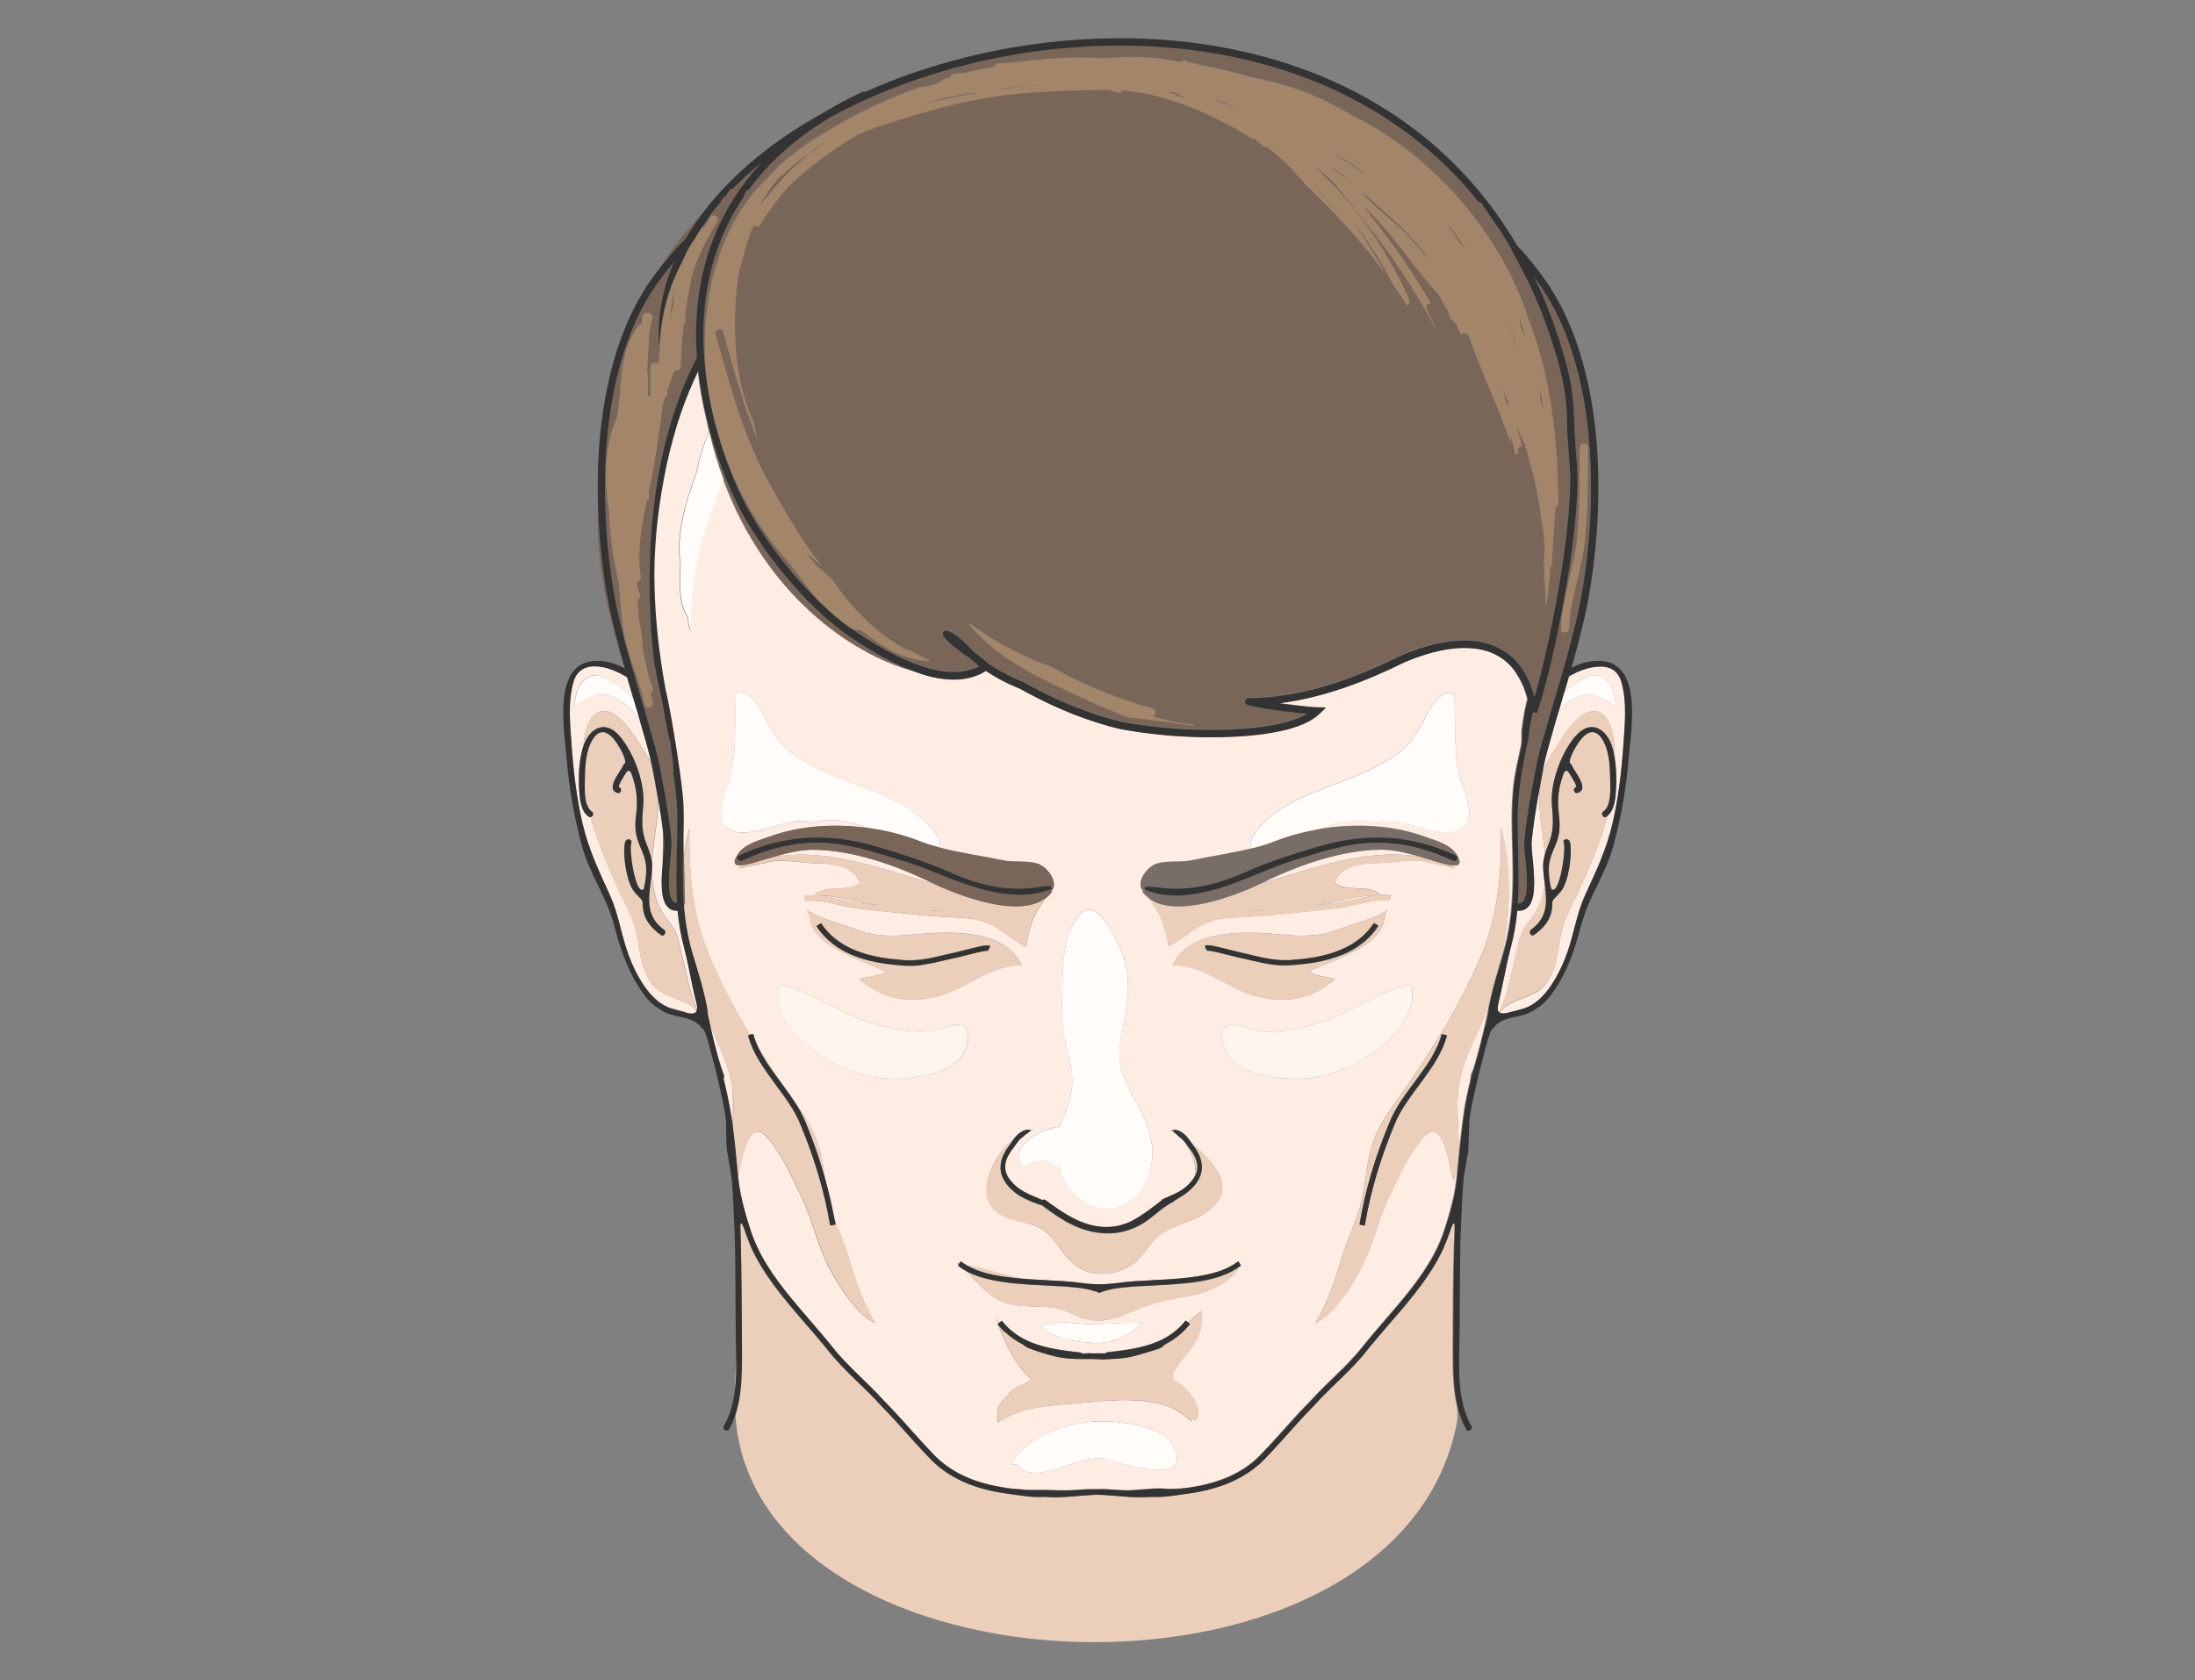 <?xml version="1.0" encoding="UTF-8"?>
<svg xmlns="http://www.w3.org/2000/svg" id="Calque_1" data-name="Calque 1" viewBox="0 0 222 170">
  <rect x="0" y="0" width="222" height="170" fill="#808080" stroke="none"/>
  <defs>
    <style>
      .cls-1 {
        fill: #ebcfba;
      }

      .cls-2 {
        fill: #fffcf9;
      }

      .cls-3 {
        fill: #a38569;
      }

      .cls-4 {
        fill: #333;
      }

      .cls-5 {
        fill: #fff5ee;
      }

      .cls-6 {
        fill: #ffede3;
      }

      .cls-7 {
        fill: #7a6659;
      }

      .cls-8 {
        fill: #736357;
        opacity: .6;
      }
    </style>
  </defs>
  <path class="cls-1" d="M113.76,129.7c.29-.03,.58-.05,.87-.08-.29,.02-.58,.05-.87,.08Z"></path>
  <path class="cls-1" d="M108.96,129.74c.2,.02,.4,.04,.59,.07-.2-.03-.4-.05-.59-.07Z"></path>
  <path class="cls-1" d="M103.53,150.7s.02,0,.03,0c0,0-.02,0-.03,0Z"></path>
  <path class="cls-1" d="M107.79,129.62c.29,.02,.58,.05,.87,.08-.29-.03-.58-.05-.87-.08Z"></path>
  <path class="cls-1" d="M110.11,136.92s0,0,.01,0l-.22-.03,.14,.02h.07Z"></path>
  <path class="cls-1" d="M109.86,136.94s-.02,0-.03,0c0,0,0,0,.01,0h.02Z"></path>
  <path class="cls-1" d="M109.39,136.89s0-.05,0-.05l-.2-.02c.11,.01,.2,.04,.2,.07,0,0,0,0,0,0Z"></path>
  <path class="cls-1" d="M112.87,129.81c.2-.03,.4-.05,.59-.07-.2,.02-.4,.04-.59,.07Z"></path>
  <path class="cls-1" d="M120.47,150.48s.08-.01,.11-.02c-.17,.03-.35,.05-.52,.08,.14-.02,.27-.04,.41-.06Z"></path>
  <polygon class="cls-1" points="74.12 120.78 74.12 120.78 74.12 120.78 74.12 120.78"></polygon>
  <path class="cls-1" d="M121.55,150.28c-.12,.03-.24,.05-.37,.07,.12-.02,.25-.04,.37-.07Z"></path>
  <path class="cls-1" d="M147.06,125.78c.01-.49,.03-.97,.04-1.46,.03-.81-.13-.75-.42,.11-.22,.64-.46,1.27-.73,1.9-1.22,2.61-3.06,4.82-4.9,6.96-.92,1.07-1.85,2.13-2.73,3.22-.88,1.12-1.89,2.14-2.9,3.12-.51,.49-1.01,.98-1.51,1.48-.5,.49-.96,1.03-1.46,1.53-.98,1.01-1.9,2.07-2.85,3.12-.47,.53-.95,1.05-1.44,1.56-.48,.51-1.02,1.02-1.61,1.44-1.17,.85-2.52,1.44-3.9,1.83-.85,.24-1.72,.41-2.59,.53-.9,.12-2.08,.29-2.64,.32-.32,.01-.67,.01-1.03,0-.02,0-.05,0-.07,0-.71,.06-1.44,.05-2.15,0-1.06-.06-2.11-.19-3.14-.22-.02,0-.03,0-.05,0-.02,0-.03,0-.05,0-1.03,.03-2.08,.15-3.14,.22-.71,.04-1.44,.05-2.15,0-.02,0-.05,0-.07,0-.36,0-.71,0-1.03,0-.57-.02-1.75-.19-2.65-.32-.87-.12-1.73-.29-2.59-.53-1.38-.39-2.72-.98-3.89-1.83-.59-.41-1.13-.92-1.61-1.44-.49-.51-.97-1.03-1.44-1.56-.95-1.05-1.87-2.11-2.85-3.12-.5-.5-.96-1.04-1.46-1.53-.49-.5-1-.99-1.51-1.48-1.01-.98-2.03-1.99-2.9-3.12-.88-1.09-1.81-2.15-2.73-3.22-1.84-2.13-3.68-4.35-4.9-6.96-.27-.63-.51-1.26-.73-1.9-.29-.86-.45-.91-.42-.11,.02,.49,.03,.97,.04,1.46,.04,1.48,.05,2.96,.07,4.44,.2,4.18-1.22,9.36-.42,14.6,4.24,27.77,67.17,29.41,72.82-1.01,.09-.47,0-.97-.01-1.46-.45-1.84-.45-3.85-.45-5.69,0-3.62,.02-7.25,.11-10.88Z"></path>
  <path class="cls-1" d="M104.36,150.74c.31,0,.73-.01,1.18,0-.45,0-.87,0-1.18,0Z"></path>
  <path class="cls-1" d="M147.71,124.63c-.03,.82-.05,1.64-.06,2.46,.11-3.53,.22-6,.24-6.28,0,.03,0,.05,0,.08-.07,1.25-.12,2.49-.17,3.74Z"></path>
  <path class="cls-1" d="M102.76,150.64s-.06,0-.09,0c.03,0,.06,0,.09,0Z"></path>
  <path class="cls-1" d="M100.95,150.37c-.13-.02-.27-.05-.4-.08,.13,.03,.27,.05,.4,.08Z"></path>
  <path class="cls-1" d="M101.8,150.52c.2,.03,.39,.05,.56,.07-.24-.03-.49-.07-.73-.1,.06,0,.11,.02,.17,.03Z"></path>
  <path class="cls-1" d="M118.18,150.64s.01,0,.02,0c-.19-.01-.41-.03-.68-.05,.26,.02,.48,.03,.66,.04Z"></path>
  <path class="cls-1" d="M107.87,150.79c-.08,0-.18,0-.3,0,.12,0,.22,0,.3,0Z"></path>
  <path class="cls-1" d="M107.5,150.78c-.09,0-.2,0-.31,0,.11,0,.22,0,.31,0Z"></path>
  <path class="cls-1" d="M112.09,136.82l-.2,.02s0,.03,0,.05c0,0,0,0,0,0,0-.03,.09-.06,.2-.07Z"></path>
  <path class="cls-1" d="M109.62,136.87h.12s0,.01,.02,.02l-.14-.02Z"></path>
  <path class="cls-1" d="M105.59,121.4s.03,0,.04,0c-.02,0-.03,0-.04,0Z"></path>
  <path class="cls-1" d="M105.51,121.41s.02,0,.03-.01c-.01,0-.02,0-.03,.01Z"></path>
  <path class="cls-1" d="M112.26,124.15c.26-.01,.5-.05,.73-.1-.23,.05-.47,.08-.73,.1Z"></path>
  <polygon class="cls-1" points="111.76 136.85 111.65 136.87 111.75 136.85 111.76 136.85"></polygon>
  <path class="cls-1" d="M111.16,136.92c.11-.01,.21-.02,.21-.02l-.21,.02Z"></path>
  <path class="cls-1" d="M109.78,136.88c.07,0,.13,.01,.13,.01h-.13Z"></path>
  <polygon class="cls-1" points="111.85 136.84 111.81 136.85 111.87 136.84 111.85 136.84"></polygon>
  <polygon class="cls-1" points="111.78 136.85 111.81 136.85 111.76 136.85 111.75 136.85 111.78 136.85"></polygon>
  <path class="cls-1" d="M113.19,124.01c.18-.04,.35-.09,.51-.15-.17,.06-.34,.11-.51,.15Z"></path>
  <polygon class="cls-1" points="109.57 136.86 109.62 136.87 109.57 136.86 109.57 136.86"></polygon>
  <polygon class="cls-1" points="109.4 136.84 109.46 136.85 109.42 136.84 109.4 136.84"></polygon>
  <path class="cls-1" d="M118.73,120.84c-.4,.19-.83,.34-1.25,.5,.02,.02,.03,.05,.04,.08h0s.53-.26,1.21-.58Z"></path>
  <polygon class="cls-1" points="109.46 136.85 109.49 136.85 109.49 136.85 109.46 136.85"></polygon>
  <path class="cls-1" d="M116.31,122.35c-.19,.13-.37,.27-.56,.4,.15-.11,.31-.22,.46-.33,.03-.02,.06-.05,.1-.07Z"></path>
  <path class="cls-1" d="M113.86,123.81c.21-.08,.41-.17,.6-.26-.19,.1-.4,.19-.6,.26Z"></path>
  <path class="cls-1" d="M104.07,120.87c.72,.32,1.32,.55,1.31,.58,0,0,0,0,0,0,0-.02,0-.04,.01-.06-.51-.19-1.01-.38-1.49-.61h0c.06,.03,.11,.06,.17,.09Z"></path>
  <path class="cls-1" d="M114.56,123.49c.16-.09,.33-.18,.48-.27-.16,.1-.32,.19-.48,.27Z"></path>
  <path class="cls-1" d="M115.2,123.12c.16-.1,.31-.2,.47-.31-.15,.11-.31,.21-.47,.31Z"></path>
  <path class="cls-1" d="M111.79,136.94h0c-.25,0-.5,0-.75,0h0c.07,0,.21,0,.38,0,.12,0,.25,0,.38,0Z"></path>
  <path class="cls-1" d="M110.68,136.94h-.1s.03,0,.05,0c.02,0,.03,0,.05,0Z"></path>
  <path class="cls-1" d="M111.83,136.94s-.03,0-.05,0c.02,0,.03,0,.05,0,0,0,0,0,0,0Z"></path>
  <path class="cls-1" d="M111.65,136.87l-.14,.02s0,0,0,0l.13-.02Z"></path>
  <path class="cls-6" d="M69.37,102.42s.04,0,.06,.02c.55,.16,.9,.1,1.03-.18-1.13-1.33-3.59-1.23-4.7-2.94-1.36-2.09-.93-4.47-1.97-6.69-1.48-3.14-3.13-6.53-4.06-9.97-.06,.01-.13,0-.2-.04-.8-.53-.9-1.76-.96-2.64-.08-1.43-.04-2.97,.37-4.35,.02-.07,.04-.13,.07-.2,.11-1.25,.39-2.41,1.01-3.02,2.04-1.98,4.5,2.67,5.36,3.96,.23,.34,.41,.69,.56,1.04-.13-.67-.3-1.32-.49-1.98l-.67-2.37v-.03c-.45-.72-.98-1.39-1.66-1.87-2.34-1.63-3.21-.75-5.09,.33,.16-.93,.28-2.06,.99-2.64l.61-.41c1.08-.63,3.33,1.12,4.42,2.17-.21-.71-.42-1.42-.63-2.13-.05-.03-.1-.06-.15-.09-.01,0-.03-.01-.04-.02-.11-.06-.22-.13-.34-.19-.02-.01-.05-.02-.07-.04-.11-.05-.22-.11-.33-.16-.04-.02-.07-.03-.11-.05-.1-.04-.21-.09-.31-.13-.05-.02-.1-.04-.15-.06-.09-.03-.19-.07-.28-.1-.06-.02-.13-.04-.19-.06-.08-.02-.17-.05-.25-.07-.07-.02-.15-.03-.22-.04-.08-.01-.15-.03-.23-.04-.08-.01-.16-.02-.24-.03-.07,0-.14-.01-.2-.02-.09,0-.17,0-.25,0-.06,0-.12,0-.18,0-.09,0-.17,.02-.25,.04-.05,0-.11,.02-.16,.03-.08,.02-.16,.05-.24,.08-.05,.02-.1,.03-.14,.05-.08,.04-.15,.08-.22,.13-.04,.03-.08,.05-.12,.07-.07,.05-.13,.12-.2,.19-.03,.03-.07,.06-.1,.1-.06,.08-.12,.17-.18,.26-.02,.04-.05,.07-.07,.11-.07,.14-.13,.29-.18,.46-.62,2.06-.35,4.48-.2,6.61,.19,2.6,.5,5.2,1.09,7.75,.61,2.63,1.66,4.83,2.77,7.26,.84,1.84,1.11,3.81,1.77,5.71,.71,2.03,2.18,5.04,4.41,5.75,.26,.08,.51,.15,.76,.21,.25,.06,.51,.13,.75,.2Z"></path>
  <path class="cls-6" d="M66.31,90.75c.34,1.15,.84,1.86,1.56,2.8,.73,.96,.76,1.69,1.06,2.9,.46,1.83,.86,4.04,1.57,5.68,.04-.16,.03-.35-.03-.61-.01-.04-.02-.09-.03-.13-.03-.12-.06-.24-.09-.36-.04-.17-.08-.34-.12-.51-.03-.13-.06-.27-.09-.4-.03-.15-.06-.3-.1-.45-.15-.7-.29-1.4-.42-2.05-.01-.07-.03-.14-.04-.2-.05-.21-.09-.41-.14-.61-.02-.07-.03-.15-.05-.22-.06-.25-.12-.5-.18-.73-.34-1.23-.55-2.48-.66-3.75-.25,.01-.53-.03-.77-.19-.25-.16-.42-.4-.52-.62-.21-.45-.27-.9-.3-1.33-.06-.86,0-1.69,.07-2.52-.02-1.09,.02-2.22,.06-3.19-.06-.54-.12-1.09-.21-1.63-.08-.57-.18-1.13-.28-1.7-.04,3.19-1.26,6.56-.29,9.81Z"></path>
  <path class="cls-6" d="M59.13,79.61c0,.73,.06,1.56,.37,2.1-.16-.7-.29-1.4-.37-2.1Z"></path>
  <path class="cls-6" d="M163.8,68.48s-.05-.07-.07-.11c-.06-.09-.11-.18-.17-.26-.03-.04-.07-.06-.1-.1-.06-.06-.12-.13-.19-.18-.04-.03-.08-.05-.12-.08-.07-.04-.14-.09-.22-.13-.05-.02-.1-.03-.15-.05-.08-.03-.15-.06-.23-.08-.05-.01-.11-.02-.17-.03-.08-.01-.16-.03-.24-.04-.06,0-.12,0-.19,0-.08,0-.16,0-.24,0-.07,0-.14,.01-.21,.02-.08,0-.15,.01-.23,.02-.08,.01-.16,.03-.24,.04-.07,.01-.14,.03-.21,.04-.09,.02-.18,.05-.27,.07-.06,.02-.12,.03-.18,.05-.1,.03-.2,.07-.3,.1-.05,.02-.09,.03-.14,.05-.11,.04-.22,.09-.33,.14-.03,.01-.07,.03-.1,.04-.12,.05-.23,.11-.34,.17-.02,0-.04,.02-.06,.03-.12,.06-.24,.13-.35,.19,0,0-.02,.01-.03,.02-.01,0-.02,.01-.03,.02-.15,.5-.29,1-.44,1.5,1.17-.96,2.77-1.97,3.63-1.47l.61,.41c.71,.58,.83,1.71,.99,2.64-1.87-1.08-2.75-1.97-5.09-.33-.26,.18-.49,.39-.7,.62-.13,.43-.25,.85-.38,1.28l-.67,2.37c-.22,.79-.43,1.56-.57,2.37-.06,.31-.11,.61-.17,.92,.18-.8,.49-1.59,1-2.35,.86-1.3,3.32-5.94,5.36-3.96,.86,.84,1.07,2.75,1.06,4.46,.15,1.03,.16,2.1,.1,3.11-.05,.83-.15,1.97-.85,2.54-.91,3.49-2.59,6.93-4.09,10.11-1.05,2.22-.61,4.6-1.97,6.69-1.15,1.77-3.77,1.6-4.83,3.1,.18,.12,.48,.12,.88,0,.01,0,.03,0,.04-.01,.25-.07,.51-.13,.77-.2,.25-.06,.51-.13,.76-.21,2.23-.7,3.7-3.72,4.41-5.75,.66-1.9,.93-3.87,1.77-5.71,1.11-2.43,2.16-4.63,2.77-7.26,.59-2.54,.9-5.15,1.09-7.75,.15-2.13,.42-4.55-.2-6.61-.05-.17-.11-.32-.18-.46Z"></path>
  <path class="cls-6" d="M153.35,96.46c.3-1.21,.33-1.94,1.06-2.9,.72-.95,1.22-1.66,1.56-2.8,.13-.43,.21-.86,.27-1.3-.07-.53-.14-1.08-.17-1.63-.02-.46,.06-.94,.19-1.4-.23-2.43-.82-4.84-.47-7.14-.21,1.12-.41,2.24-.58,3.36-.12,.81-.22,1.62-.31,2.43-.04,.71,.1,1.58,.16,2.39,.07,.83,.14,1.66,.07,2.52-.04,.43-.09,.87-.3,1.33-.1,.22-.27,.46-.52,.62-.25,.16-.56,.21-.81,.19-.02,0-.03-.01-.05-.03-.12,1.28-.33,2.54-.67,3.78-.06,.23-.12,.47-.18,.72-.02,.08-.04,.17-.06,.26-.04,.18-.08,.36-.12,.54-.02,.1-.04,.19-.06,.29-.04,.21-.09,.42-.13,.64-.02,.08-.03,.15-.05,.23,0,.03-.01,.06-.02,.09-.04,.22-.09,.44-.14,.66-.02,.08-.03,.16-.05,.24-.04,.21-.09,.42-.13,.63-.02,.12-.05,.23-.08,.34-.04,.18-.08,.36-.12,.55-.03,.12-.05,.23-.08,.34-.01,.05-.02,.09-.03,.14-.11,.45-.06,.74,.12,.88l.04-.08c.76-1.66,1.17-3.97,1.65-5.87Z"></path>
  <path class="cls-6" d="M82.74,90.6c1.37,.13,2.67,.56,3.96,.75l2.15,.23c-.31-.05-.61-.1-.93-.14-1.76-.26-3.39-.86-5.18-.83Z"></path>
  <path class="cls-6" d="M93.98,92.1c.21,.02,.41,.04,.62,.05l1.06,.06c-.54-.06-1.09-.1-1.67-.11Z"></path>
  <path class="cls-6" d="M132.95,91.6l2.36-.25c1.28-.19,2.57-.62,3.93-.75-1.81-.04-3.45,.57-5.22,.83-.36,.05-.71,.11-1.07,.17Z"></path>
  <path class="cls-6" d="M82.24,85.97c-1.31,0-2.7,.35-4.06,.75,5.38-.99,10.92,1.15,16.26,2.7-.15-.07-.3-.14-.42-.2-3.49-1.72-7.92-3.23-11.78-3.24Z"></path>
  <path class="cls-6" d="M74.13,110.63c-.19-2.27-1.02-4.05-1.95-6.11-.15-.34-.3-.69-.45-1.04,.02,.11,.05,.23,.07,.34,.03,.13,.06,.27,.09,.4,.08,.34,.16,.68,.24,1.01,.03,.11,.05,.22,.08,.33,.1,.37,.19,.74,.29,1.11,.23,.86,.52,1.71,.61,1.92,.02,.04,.03,.07,.04,.11,0,0,0,.02,0,.02,.01,.03,.02,.07,.03,.1,0,.01,0,.02,.01,.03,0,.03,0,.05,0,.07,0,0,0,.02,0,.03,0,.02-.01,.04-.03,.04,0,0-.02,0-.04,0-.02,0,.15,.7,.35,1.58,.02,.08,.03,.16,.05,.23,.06,.29,.12,.58,.18,.88,.03,.14,.06,.29,.08,.44,.08,.45,.16,.91,.22,1.38,.02,.18,.04,.37,.07,.55,.05-1.16,.11-2.31,.02-3.41Z"></path>
  <path class="cls-6" d="M143.75,86.71c-1.36-.4-2.75-.75-4.06-.75-3.85,.01-8.29,1.53-11.78,3.24-.13,.06-.28,.13-.42,.2,5.34-1.55,10.89-3.68,16.26-2.7Z"></path>
  <path class="cls-6" d="M126.22,92.22l1.19-.07c.23-.01,.45-.04,.68-.05-.66,0-1.27,.05-1.86,.13Z"></path>
  <path class="cls-6" d="M150.48,102.27c0-.12,.07-.47,.17-.93-.37,1.1-.79,2.17-1.25,3.17-.93,2.06-1.77,3.84-1.95,6.11-.24,2.89,.56,6.18-.44,8.88-.42-1.4-.96-6.69-3-4.49-1.46,1.58-2.53,4.06-3.48,5.99-1.12,2.29-1.62,4.87-2.8,7.17-.94,1.83-2.81,4.86-4.7,5.68,1.23-2.1,2.01-4.3,2.68-6.65,.56-1.95,1.56-3.81,2.02-5.8,.14-.81,.31-1.62,.4-2.39,.17-1.29,.41-2.67,.88-3.86,.81-2.03,2.18-3.63,3.41-5.45,2.89-4.26,5.56-8.56,7.52-13.36,1.6-3.93,1.94-8.32,1.87-12.56,1.09,4.04,.96,8.64,.06,13.01,.06-.19,.12-.39,.17-.57,.75-2.59,.93-5.2,.93-7.89,0-2.3-.16-4.61-.07-6.91,.09-2.24,.3-3.21,.78-5.4,.02-.09,.03-.15,.05-.25,.02-.08,.04-.19,.08-.38,.07-.35,.05-.82,.05-1.09,0-.03,0-.06,0-.09,0-.02,0-.03,0-.05,0-.04,0-.07,0-.11,0-.01,0-.03,0-.04,0-.09,.01-.17,.02-.21,.03-.19,.05-.35,.07-.5,0,0,0-.02,0-.02,.02-.15,.04-.29,.06-.42,0,0,0,0,0,0,.04-.25,.07-.47,.11-.68,0,0,0-.02,0-.02,.02-.1,.04-.2,.06-.31,0,0,0,0,0,0,.04-.21,.09-.43,.16-.7,0,0,0-.01,0-.02,.03-.13,.06-.27,.1-.42l-.03-.13-.07-.24c-.09-.32-.2-.63-.32-.93-.07-.18-.16-.34-.25-.52-.1-.2-.22-.41-.35-.62-.12-.19-.23-.38-.37-.55-.78-1.03-1.93-1.73-3.2-2-1.27-.29-2.62-.22-3.93,.02-1.31,.25-2.6,.67-3.84,1.19-3.96,1.96-8.27,3.63-12.75,4.19,.12,.02,.24,.03,.35,.05l1.69,.21,.84,.09c.53,.06,1.15,.08,1.83,.09l-.76,.72c-.14,.12-.28,.24-.46,.36-.08,.06-.17,.12-.26,.17l-.17,.1c-.39,.22-.8,.39-1.21,.54-.83,.29-1.67,.49-2.52,.64-1.69,.3-3.4,.42-5.1,.46-3.41,.08-6.81-.19-10.19-.79-3.35-.77-6.52-2.09-9.53-3.7l-.56-.31-.14-.08-.1-.04-.3-.12c-.4-.17-.79-.35-1.17-.54-.66-.33-1.3-.71-1.92-1.12-.11,.06-.21,.12-.29,.17-.1,.06-.21,.11-.32,.16-.22,.1-.44,.18-.67,.26-.46,.14-.93,.23-1.4,.27-.95,.07-1.88-.04-2.79-.25-.62-.15-1.21-.34-1.8-.56-6.43-1.74-14.97-7.81-19.24-19.36-.83,2.06-1.49,4.13-2.04,5.79-.87,3.02-1.33,6.2-1.27,9.59-.17-.48-.25-1-.31-1.53-.96-1.29-.78-3.57-.72-5.32-.47-2.77,.47-6.19,1.62-9.24,.24-1.38,.7-2.76,1.28-4.12-.1-.44-.2-.89-.29-1.34-.39-1.6-.68-3.23-.86-4.87-.65,1.36-1.23,2.75-1.73,4.18-.02,.05-.03,.1-.05,.14-.26,.76-.5,1.53-.71,2.31-.03,.12-.07,.25-.1,.37-.21,.78-.41,1.56-.58,2.36-.85,3.99-1.26,7.57-1.28,11.15,0,.44,.01,.87,.02,1.29,.06,3.32,.43,6.68,1.11,10.4q.56,2.27,.83,4.13c0,.05,.02,.17,.02,.3,.21,1.25,.41,2.57,.58,3.78,.21,1.1,.33,2.04,.39,3.53,.04,1.06,.03,2.12,0,3.18,.03,.74,.06,1.49,.08,2.29,.13-1.07,.31-2.11,.59-3.12-.07,4.23,.27,8.63,1.87,12.56,1.19,2.93,2.65,5.67,4.27,8.32,0,0,.01,0,.02,0,.15-.04,.27-.05,.27-.04,.11,.41,.25,.82,.43,1.21,.82,1.3,1.66,2.6,2.53,3.88,1.23,1.82,2.6,3.42,3.41,5.45,.48,1.2,.72,2.58,.88,3.86,.02,.17,.06,.35,.08,.52,.31,1.14,.58,2.29,.8,3.45,.5,1.41,1.14,2.79,1.55,4.21,.67,2.35,1.45,4.55,2.68,6.65-1.89-.82-3.76-3.85-4.7-5.68-1.18-2.3-1.68-4.88-2.8-7.17-.95-1.93-2.02-4.42-3.48-5.99-1.91-2.06-2.51,2.45-2.92,4.18,.08,.63,.17,1.26,.26,1.67,.09,.42,.19,.85,.3,1.26,.17,.68,.37,1.34,.59,2.01,.2,.67,.45,1.31,.74,1.94,1.17,2.52,2.98,4.7,4.81,6.83,.92,1.07,1.85,2.13,2.74,3.24,.86,1.1,1.84,2.09,2.86,3.07,.51,.49,1.02,.98,1.51,1.49,.51,.5,.96,1.04,1.46,1.53,.98,1.01,1.92,2.08,2.86,3.13,.47,.52,.95,1.04,1.43,1.54,.48,.51,.97,.98,1.54,1.38,1.11,.81,2.39,1.37,3.72,1.74,.35,.1,.71,.18,1.07,.26,.13,.03,.27,.05,.4,.08,.23,.04,.46,.08,.68,.12,.24,.04,.49,.07,.73,.1,.11,.01,.21,.02,.3,.03,.03,0,.06,0,.09,0,.43,.04,.73,.06,.76,.06,0,0,0,0,.01,0,.02,0,.02,0,.03,0,.06,0,.16,.03,.26,.04,.06,0,.26,0,.53,0,.3-.01,.73-.01,1.18,0,.05,0,.11,0,.16,0,.52,0,1.06,.03,1.5,.04,.11,0,.22,0,.31,0,.02,0,.04,0,.06,0,.12,0,.22,0,.3,0,.69,0,1.39-.07,2.1-.11,.32-.02,.64-.02,.96-.01h.14c.32,0,.64,0,.96,.01,.71,.04,1.41,.11,2.1,.11,.69,0,2.73-.24,3.38-.19,.27,.02,.49,.03,.68,.05,.32,.02,1.1-.01,1.87-.1,.17-.02,.35-.05,.52-.08,.2-.03,.41-.07,.61-.11,.12-.02,.25-.04,.37-.07,.32-.07,.65-.15,.97-.24,1.33-.37,2.61-.94,3.72-1.74,.57-.4,1.06-.86,1.54-1.38,.48-.51,.96-1.02,1.43-1.54,.94-1.05,1.88-2.11,2.86-3.13,.5-.5,.96-1.03,1.46-1.53,.5-.51,1.01-1,1.52-1.49,1.01-.98,2-1.97,2.86-3.07,.89-1.11,1.82-2.17,2.74-3.24,1.83-2.13,3.64-4.31,4.81-6.83,.29-.63,.54-1.27,.74-1.94,.22-.67,.42-1.34,.59-2.01,.11-.42,.2-.84,.3-1.26,.15-.7,.31-2,.38-2.91,.03-.31,.06-.62,.09-.93,.03-.27,.05-.54,.08-.81,.09-.92,.2-1.83,.32-2.75,.11-.85,.18-1.35,.27-1.84,.17-.89,.4-1.83,.46-2.13,.03-.14,.07-.32,.11-.54-.12-.02,.12-.52,.22-.7,.11-.36,.28-.93,.44-1.52,.11-.4,.21-.8,.32-1.21,.02-.1,.05-.19,.07-.29,.09-.34,.17-.68,.25-1.03,.03-.13,.06-.26,.09-.39,.1-.45,.2-.91,.29-1.39,0-.05,0-.08,0-.1-.01-.04-.03-.05,0-.05Zm-7.67-1.04c-.67,4.07-6.25,7.27-9.99,7.79-2.63,.37-8.93,0-9.23-3.89-.2-2.54,2.28-.99,3.86-.81,2.22,.25,4.66-.44,6.77-1.09,1.51-.46,8.04-4.25,8.6-3.43v1.43Zm-7.76-2.19c-2.46,2.03-4.77,2.51-7.86,1.78-2.88-.68-5.56-3.33-8.59-3.16,1.71-3.74,7.49-3.45,10.94-3.12,2.03,.2,3.93,.23,5.84-.51,1.48-.57,3.71-1.1,4.92-1.95l-.27,.68c-.25,3.16-5.42,4.31-7.64,5.56,.84,.51,1.82,.47,2.67,.72Zm-18.03-11.68c1.08-.34,2.35-.08,3.54-.34,1.92-.41,4.05-.7,6.04-1.2-.61-.78,.85-2.3,1.45-2.84,2.85-2.6,7.15-3.5,10.51-5.12,2.12-1.02,3.55-1.87,4.87-3.93,.81-1.27,1.74-4.31,3.66-3.82,.15,2.75-.11,5.45,.5,8.16,.3,1.37,1.72,4.08,.56,5.29-1.92,2-6.49-1.29-8.82-.37l.41,.2c-2.06-.91-4.31-.27-6.41,.49,3.6-.62,7.47-.45,10.72,.74,1.16,.42,2.61,.75,3.29,1.85,.69,1.12,.02,1.2-.91,1,.28,.11,.55,.23,.83,.36l-2.73-.55c-1.3-.48-3.16-.06-4.51,0-1.74,.08-4.32-.02-5.03,2.02,1.22,1.02,3.45,.07,4.68,1.25,.31-.01,.62-.02,.94,.01,.02,0,.02,.12,0,.27-.02,.15-.04,.27-.06,.27-1.69-.16-3.39,.48-5.16,.76-1.79,.21-3.53,.37-5.29,.56-.88,.09-1.76,.19-2.65,.24l-2.65,.16c-.44,.03-.88,.07-1.3,.12-.41,.07-.82,.19-1.22,.35-.23,.08-.55,.21-.9,.36-1.09,.68-2.07,1.55-3.18,2.07-.18-1.12-.49-2.21-.98-3.26-.26-.56-.66-1.07-1-1.6-.26-.19-.5-.41-.7-.69h.14c-.91-.83,.34-2.52,1.37-2.83Zm-9.63,14.89c.14-2.8-.15-6.12,1.06-8.61,1.87-3.81,3.77,0,4.84,2.3,1.46,3.15,.6,6.24,.03,9.38-.66,3.62,1.83,5.78,2.88,9.03,.93,2.89,.09,6.59-3.07,7.77-2.53,.95-5.97-1.68-5.94-4.3l-.41,.41c-.52-1.39-2.44-.64-3.44-.23-1.13-2.27,1.69-3.71,3.84-4.03,.46-1.21,1.01-2.41,1.19-3.53,.45-2.84-1.12-5.38-.98-8.2Zm-32.72-14.41c.28-.13,.55-.25,.83-.36-.93,.2-1.6,.12-.91-1,.67-1.09,2.13-1.43,3.29-1.85,3.03-1.11,6.59-1.33,9.98-.85-2-.7-4.13-1.24-6.08-.37l.41-.2c-2.33-.92-6.9,2.37-8.82,.37-1.16-1.21,.26-3.92,.56-5.29,.61-2.72,.35-5.41,.5-8.16,1.92-.5,2.84,2.54,3.66,3.82,1.32,2.06,2.75,2.91,4.87,3.93,3.36,1.62,7.66,2.52,10.51,5.12,.57,.52,1.95,1.95,1.51,2.75,2.09,.55,4.36,.85,6.4,1.29,1.2,.26,2.47,0,3.54,.34,1.03,.32,2.27,2,1.37,2.83h.14c-.2,.28-.44,.5-.7,.69-.33,.53-.74,1.04-1,1.6-.49,1.05-.8,2.14-.98,3.26-1.14-.54-2.14-1.44-3.26-2.12-.29-.12-.55-.23-.76-.31-.4-.16-.81-.28-1.22-.35-.42-.06-.86-.09-1.3-.12l-2.65-.16c-.89-.05-1.78-.15-2.65-.24-1.77-.19-3.51-.36-5.29-.56-1.78-.28-3.47-.92-5.16-.76-.01,0-.04-.12-.06-.27-.02-.15-.02-.27,0-.27,.3-.03,.59-.03,.88-.02,1.23-1.18,3.45-.23,4.68-1.25-.71-2.05-3.29-1.94-5.03-2.02-1.35-.06-3.21-.48-4.51,0l-2.73,.55Zm7.24,4.92l-.27-.68c1.21,.85,3.44,1.38,4.92,1.95,1.92,.74,3.81,.71,5.84,.51,3.46-.34,9.23-.63,10.94,3.12-3.03-.17-5.71,2.48-8.59,3.16-3.1,.73-5.4,.25-7.86-1.78,.85-.25,1.83-.21,2.67-.72-2.22-1.25-7.39-2.41-7.64-5.56Zm-3.21,8.47v-1.43c.56-.81,7.09,2.97,8.6,3.43,2.1,.65,4.54,1.34,6.77,1.09,1.58-.18,4.06-1.74,3.86,.81-.3,3.89-6.6,4.26-9.23,3.89-3.74-.52-9.32-3.72-9.99-7.79Zm21.1,19.4c-.14-1.8,1.12-4.14,2.63-5.26,.08-.11,.16-.22,.24-.32,.22-.26,.49-.48,.79-.62,.3-.14,.65-.17,.96-.1,0,0,0,.01,0,.03-.36,.17-.7,.39-.98,.67-.08,.05-.16,.11-.24,.18,0,0-.01,0-.01,.01-.08,.07-.15,.14-.22,.23-.09,.11-.19,.23-.27,.36l-.06,.1s-.03,.05-.09,.12l-.14,.18c-.19,.25-.36,.51-.5,.78-.28,.55-.38,1.19-.16,1.74,.21,.56,.64,1.01,1.09,1.39,.22,.18,.46,.33,.7,.46,.11,.06,.23,.12,.35,.18,.48,.23,.98,.42,1.49,.61,0,.02,0,.04-.01,.06,0,.02,.04-.01,.12-.04,.01,0,.02,0,.03-.01,0,0,0,0,0,0,.02,0,.03,0,.05,0,.01,0,.03,0,.04,0,.03,0,.07,.02,.1,.05,.43,.32,.87,.64,1.32,.94,.24,.12,.47,.25,.7,.4,.36,.23,.73,.44,1.09,.64,1.05,.49,2.18,.8,3.41,.73,.26-.01,.5-.05,.73-.1,.07-.01,.13-.03,.2-.04,.18-.04,.35-.09,.51-.15,.05-.02,.11-.03,.16-.05,.21-.08,.41-.17,.6-.26,.04-.02,.07-.04,.1-.06,.16-.09,.33-.18,.48-.27,.05-.03,.1-.06,.16-.1,.16-.1,.31-.2,.47-.31,.03-.02,.05-.04,.08-.05,.19-.13,.37-.26,.56-.4,.68-.49,1.23-.89,1.21-.93-.01-.03-.03-.05-.04-.08,.43-.16,.85-.31,1.25-.5,0,0,0,0,0,0,.41-.19,.8-.41,1.16-.7,.39-.33,.76-.72,.99-1.18,.19-.91-.15-1.81-.6-2.79l-.1-.12c-.06-.08-.06-.09-.09-.12l-.06-.1c-.08-.13-.18-.24-.27-.36-.14-.17-.3-.31-.47-.41-.13-.14-.27-.27-.41-.39h0c-.15-.12-.3-.23-.47-.33,.29-.05,.59-.01,.87,.11,.3,.14,.57,.36,.79,.62,.08,.1,.16,.2,.24,.31,2.19,2.09,5.27,4.64,1.77,7.22-1.41,1.04-3.11,1.22-4.5,2.14-1.4,.92-1.9,2.57-3.31,3.38-1.78,1.03-4.17,1.08-5.74-.34-1.63-1.47-2-3.24-4.17-3.89-1.82-.55-4.35-.76-4.54-3.25Zm11.84,26.96c-2.47-.53-7.07,2.97-8.77,.57h-.61c1.32-2.7,5.24-4.05,7.99-4.31,2.24-.21,7.55,.17,8.56,2.67,1.61,4-5.71,1.38-7.17,1.06Zm7.06-7.88c1.54,.48,3.15,3.05,2.2,4.01-.43-.42,0,0-.46-.31,.04,.14,.08,.27,.1,.42-.67-.57-1.35-1.04-2.05-1.43-2.88-1.09-6.1-.75-9.27-.45-3.12,.3-5.64,.24-8.32,1.98,.04-.91-.4-1.53,1.02-2.74,.09-.13,.19-.26,.29-.37,.36-.39,.73-.58,1.13-.69,.35-.22,.7-.41,1.04-.56-1.45-1.01-2.88-3.93-3.43-5.56-.02-.02-.04-.04-.06-.07,0,0,.02-.02,.03-.03-.09-.27-.15-.5-.18-.67,.06,.22,.14,.42,.24,.62,.03-.03,.07-.06,.12-.1,.12-.09,.22-.16,.22-.16,.58,.73,1.31,1.35,2.13,1.79,.82,.45,1.73,.74,2.66,.95,.93,.21,1.89,.33,2.85,.44l.2,.02,.2,.02s0,.03,0,.05c0,.03,.2,.05,.44,.05,0,0,.02,0,.03,0,.23,0,.28-.02,.1-.04-.15-.02-.23-.03-.22-.03h-.12s-.05-.02-.05-.02c0,0,0,0-.02,0-.04,0-.07,0-.07,0h-.03s-.06,0-.06,0h.02s.04,0,.04,0h.03s.03,0,.06,0c.01,0,.01,0,.02,0h.05s.14,.02,.14,.02h0s0,0,.01,0h.13s.22,.04,.22,.04c.11,0,.29,.02,.46,.02h.1c.18,0,.38-.01,.49-.02l.21-.02,.14-.02,.14-.02h.11s0-.01,0-.01c0,0,0,0,0,0h.06s.04-.01,.04-.01h.02s-.06,0-.06,0h-.03s-.03,0-.03,0c0,0,0,0-.02,0-.02,0-.03,0-.03,0,0,0,.01,0,.03,0,.01,0,.01,0,.02,0h-.1s-.13,.03-.13,.03c.05,0-.04,0-.21,.02-.19,.02-.33,.04-.31,.04,0,0,.02,0,.04,0h0c.25,0,.5,0,.75,0h0s.03,0,.05,0c.02,0,.05-.02,.05-.05,0-.02,0-.05,0-.05l.2-.02c.11-.01,.2-.02,.2-.02,.96-.11,1.92-.24,2.85-.44,.93-.21,1.84-.5,2.66-.95,.83-.44,1.55-1.06,2.13-1.79,0,0,.11,.07,.23,.16,.02,.02,.03,.03,.05,.04,.42-.4,.84-.8,1.29-1.14,.45,2.93-1.64,4.15-2.81,6.18-.02,.08-.03,.15-.04,.23-.01,.22,.01,.43,.05,.63Zm-13.36-5.69h.82c1.2-.53,3.26,.02,4.67-.04,1.55-.08,3.16-.24,4.74-.12-1.44,1.26-2.85,2.1-4.9,2.01-1.47-.07-4.61-.39-5.33-1.84Zm14.68-2.87c-2.24,.33-3.8,.77-5.87,1.67-2.28,1-3.73,1.08-5.91,0-2.07-1.02-4.21-.33-6.39-.98-1.82-.54-2.89-1.99-4.16-3.27-.27-.15-.53-.31-.78-.51,0,0,.03-.07,.08-.15,0,0,0,0-.01-.01-.06,0-.11-.01-.17-.02v-.14c.06,.05,.11,.1,.17,.15,0,0,.01,0,.02,0,.01-.02,.02-.04,.04-.07,.08-.12,.15-.22,.16-.21,.2,.15,.41,.28,.62,.41,1.88,.34,3.67,1.03,5.57,1.34,.25,.02,.5,.04,.75,.06l3.67,.21c.29,.02,.58,.05,.87,.08,.1,0,.2,.02,.3,.04,.2,.02,.39,.04,.59,.07,.02,0,.05,0,.07,0,.89,.14,2.28,.14,3.18,0,.02,0,.05,0,.07,0,.2-.03,.4-.05,.59-.07,.1-.01,.2-.03,.3-.04,.29-.03,.58-.05,.87-.08l3.66-.21c1.22-.08,2.43-.19,3.62-.44,1.18-.25,2.36-.62,3.32-1.37,0,0,.08,.09,.16,.21,.08,.12,.13,.23,.12,.24-.08,.07-.18,.11-.26,.17-.88,1.68-3.53,2.67-5.22,2.92Z"></path>
  <path class="cls-6" d="M122,129.52c-.71,.15-1.43,.24-2.15,.32,1.04-.07,2.06-.22,3.02-.53-.29,.08-.58,.15-.87,.21Z"></path>
  <polygon class="cls-6" points="110.1 136.92 110.11 136.92 110.04 136.91 110.1 136.92"></polygon>
  <path class="cls-6" d="M101.39,134.5c.06,.08,.12,.16,.19,.24l.1,.04c-.1-.09-.2-.18-.29-.28Z"></path>
  <path class="cls-6" d="M103.21,135.88c-.46-.25-.89-.55-1.29-.89,.02,.05,.04,.09,.06,.14,.43,.37,.96,.68,1.54,.93-.06-.04-.1-.08-.14-.1-.06-.03-.11-.05-.16-.08Z"></path>
  <path class="cls-1" d="M81.91,87.3c1.74,.08,4.32-.02,5.03,2.02-1.22,1.02-3.45,.07-4.68,1.25-.29-.01-.58-.01-.88,.02-.02,0-.02,.12,0,.27,.02,.15,.04,.27,.06,.27,1.69-.16,3.39,.48,5.16,.76,1.79,.21,3.52,.37,5.29,.56,.88,.09,1.77,.19,2.65,.24l2.65,.16c.44,.03,.88,.07,1.3,.12,.41,.07,.82,.19,1.22,.35,.21,.08,.47,.18,.76,.31,1.12,.68,2.12,1.58,3.26,2.12,.18-1.12,.49-2.21,.98-3.26,.26-.56,.66-1.07,1-1.6-2.7,2.01-8.56-.2-11.28-1.48-5.34-1.55-10.89-3.68-16.26-2.7-.66,.2-1.32,.4-1.95,.58-.25,.07-.5,.14-.73,.19-.28,.11-.55,.23-.83,.36l2.73-.55c1.3-.48,3.16-.06,4.51,0Zm12.06,4.79c.59,0,1.14,.05,1.67,.11l-1.06-.06c-.21-.01-.41-.03-.62-.05Zm-5.13-.52l-2.15-.23c-1.29-.19-2.59-.62-3.96-.75,1.79-.03,3.42,.57,5.18,.83,.31,.05,.62,.1,.93,.14Z"></path>
  <path class="cls-1" d="M94.75,100.83c2.88-.68,5.56-3.33,8.59-3.16-1.71-3.74-7.49-3.45-10.94-3.12-2.03,.2-3.93,.23-5.84-.51-1.48-.57-3.71-1.1-4.92-1.95l.27,.68c.25,3.16,5.42,4.31,7.64,5.56-.84,.51-1.82,.47-2.67,.72,2.46,2.03,4.77,2.51,7.86,1.78Zm-8.45-4.2c-1.47-.59-2.83-1.59-3.7-2.95,0-.01,.09-.09,.22-.17s.24-.14,.24-.13c.8,1.26,2.05,2.18,3.45,2.74,1.4,.57,2.91,.84,4.44,.95,1.52,.21,3-.09,4.5-.46,.2-.04,.36-.09,.58-.14,.18-.03,.37-.07,.55-.12l1.12-.28c.37-.1,.75-.19,1.13-.28,.19-.04,.38-.08,.59-.12,.1-.02,.2-.03,.31-.04,.12,0,.21-.02,.41,.04,.03,.01,0,.13-.08,.26-.02,.04-.04,.09-.06,.12-.03,.07-.1,.12-.14,.12-.03,0-.06,0-.08,0-.08,0-.17,.02-.26,.03-.18,.03-.37,.07-.55,.11-.37,.08-.74,.18-1.12,.28l-1.13,.28c-.19,.04-.38,.09-.58,.12-.15,.03-.37,.09-.55,.13-.75,.18-1.52,.36-2.3,.46-.78,.11-1.61,.1-2.37,.01-1.55-.12-3.13-.39-4.6-.99Z"></path>
  <path class="cls-1" d="M60.02,72.41c-.62,.61-.9,1.77-1.01,3.02,.64-1.84,2.24-2.63,3.66-.94,1.43,1.69,2.56,4.73,2.37,6.96-.14,1.56-.24,2.59,.4,4.11,.29,.69,.53,1.5,.49,2.26-.12,2.35-1.07,4.59,1.21,6.24,.31,.23,.01,.76-.31,.53-.91-.66-1.65-1.47-1.8-2.62-.03-.22-.04-.45-.04-.67,0-.37-.77-.77-1.16-1.58-.67-1.4-.86-3.94-.59-4.6,.15-.36,.74-.2,.59,.16-.27,.66,.42,5.15,1.18,4.73,.02-.01,.04-.02,.06-.03,.03,0,.17-.58,.24-1.28,.04-.43,.06-.85,0-1.27-.14-1.09-.8-1.99-.98-3.04-.12-.7-.08-1.33,0-2.03,.14-1.17,.09-2.19-.23-3.32-.04-.16-.13-.41-.23-.72-.14-.39-.37-.46-.54-.18-.1,.17-.21,.34-.32,.51-.08,.13-.56,.93-.42,.98,.37,.12,.21,.71-.16,.59-1.27-.41,.37-2.19,.6-2.81,.03-.09,.09-.15,.16-.18,.12-.06-.03-.7-.47-1.49-.81-1.42-1.85-2.43-2.79-.94-.68,1.08-.77,2.59-.79,3.83,0,.25-.02,.6-.02,.98,.08,.7,.21,1.4,.37,2.1,.09,.15,.19,.29,.33,.38,.25,.17,.12,.53-.11,.57,.92,3.45,2.57,6.84,4.06,9.97,1.05,2.22,.61,4.6,1.97,6.69,1.11,1.7,3.57,1.61,4.7,2.94,.02-.03,.02-.08,.03-.12-.71-1.64-1.11-3.85-1.57-5.68-.3-1.21-.33-1.94-1.06-2.9-.72-.95-1.22-1.66-1.56-2.8-.97-3.25,.25-6.62,.29-9.81-.18-1.05-.37-2.09-.57-3.14-.02-.13-.06-.26-.08-.39-.16-.35-.33-.7-.56-1.04-.86-1.3-3.32-5.94-5.36-3.96Z"></path>
  <path class="cls-1" d="M156.26,86.42c.09-.3,.19-.59,.3-.86,.64-1.52,.53-2.54,.4-4.11-.19-2.23,.94-5.28,2.37-6.96,1.48-1.75,3.14-.84,3.73,1.14,.12,.4,.2,.82,.26,1.25,0-1.72-.2-3.63-1.06-4.46-2.04-1.98-4.5,2.67-5.36,3.96-.51,.76-.82,1.55-1,2.35-.04,.19-.07,.37-.1,.56-.36,2.3,.24,4.72,.47,7.14Z"></path>
  <path class="cls-1" d="M156.52,99.32c1.36-2.09,.93-4.47,1.97-6.69,1.5-3.18,3.17-6.62,4.09-10.11-.04,.03-.07,.07-.11,.09-.33,.22-.63-.31-.31-.53,.87-.58,.7-2.57,.68-3.46-.02-1.24-.11-2.76-.79-3.83-.94-1.49-1.98-.48-2.79,.94-.45,.79-.6,1.43-.47,1.49,.07,.03,.13,.09,.16,.18,.23,.62,1.87,2.39,.6,2.81-.37,.12-.53-.47-.16-.59,.14-.05-.34-.85-.42-.98-.1-.17-.21-.34-.32-.51-.17-.28-.4-.22-.54,.18-.11,.31-.19,.56-.23,.72-.32,1.13-.37,2.15-.23,3.32,.09,.7,.13,1.34,0,2.03-.18,1.05-.85,1.95-.98,3.04-.05,.42-.04,.85,0,1.27,.07,.7,.21,1.27,.24,1.28,.02,0,.04,.01,.06,.02,.76,.42,1.44-4.07,1.18-4.73-.15-.36,.44-.52,.59-.16,.27,.66,.08,3.2-.59,4.6-.39,.82-1.17,1.21-1.16,1.58,0,.22,0,.44-.04,.67-.15,1.16-.89,1.97-1.79,2.62-.32,.23-.62-.3-.31-.53,1.74-1.26,1.6-2.87,1.38-4.61-.06,.43-.14,.87-.27,1.3-.34,1.15-.84,1.86-1.56,2.8-.73,.96-.76,1.69-1.06,2.9-.48,1.9-.88,4.22-1.65,5.87l-.04,.08s.02,0,.03,.01c1.06-1.5,3.68-1.33,4.83-3.1Z"></path>
  <path class="cls-1" d="M120.82,117c-.14-.28-.31-.54-.5-.78l-.05-.06c.45,.99,.8,1.88,.6,2.79,.03-.07,.07-.13,.1-.21,.22-.56,.12-1.19-.16-1.74Z"></path>
  <path class="cls-1" d="M104.34,123.88c2.17,.65,2.54,2.42,4.17,3.89,1.57,1.42,3.96,1.36,5.74,.34,1.41-.81,1.91-2.46,3.31-3.38,1.39-.92,3.09-1.1,4.5-2.14,3.51-2.58,.42-5.12-1.77-7.22,.02,.03,.05,.06,.08,.1l.12,.19,.15,.2c.2,.27,.39,.55,.55,.87,.16,.32,.29,.68,.33,1.08,.05,.4,0,.81-.14,1.17-.28,.73-.76,1.2-1.25,1.62-.21,.16-.42,.31-.63,.44-.36,.21-.69,.41-.73,.47-.02,.03-.06,.06-.1,.08-1.31,.64-2.21,1.77-3.5,2.43-1.07,.55-2.19,.82-3.4,.77-2.51-.1-4.38-1.32-6.34-2.79-.02-.01-.03-.03-.04-.04-.02-.03-.04-.04-.04-.02s-.66-.18-1.44-.53c-.45-.21-.9-.45-1.32-.79-.48-.42-.97-.89-1.25-1.62-.14-.36-.19-.78-.14-1.17,.04-.4,.17-.76,.33-1.08,.16-.32,.35-.61,.55-.87l.15-.2,.12-.19s.05-.06,.07-.09c-1.51,1.12-2.77,3.46-2.63,5.26,.19,2.49,2.71,2.7,4.54,3.25Z"></path>
  <path class="cls-1" d="M107.76,122.79c-.22-.14-.46-.27-.7-.4,.58,.39,1.17,.75,1.79,1.04-.37-.2-.73-.41-1.09-.64Z"></path>
  <path class="cls-1" d="M96.8,127.87c.06,0,.11,.01,.17,.02-.06-.05-.11-.11-.17-.15v.14Z"></path>
  <path class="cls-1" d="M96.97,127.89s0,0,.01,.01c0,0,0,0,0-.01,0,0-.01,0-.02,0Z"></path>
  <path class="cls-1" d="M103.38,129.36c-1.89-.31-3.69-1.01-5.57-1.34,.83,.48,1.76,.77,2.7,.96,.94,.19,1.9,.3,2.87,.38Z"></path>
  <path class="cls-1" d="M119.85,129.84c-.51,.05-1.02,.09-1.53,.13l-3.66,.2c-.58,.05-1.16,.1-1.73,.18-.9,.14-1.6,.4-1.61,.42-.01,.02-.02,.04-.02,.03-.01,0-.03,0-.04-.01-.02,0-.06,0-.09,0-.01,0-.03,0-.04,.01,0,0-.01-.01-.02-.03,0-.02-.71-.29-1.61-.42-.57-.09-1.15-.13-1.73-.18l-3.66-.2c-1.22-.08-2.46-.19-3.68-.44-.93-.2-1.87-.47-2.73-.95,1.27,1.28,2.34,2.73,4.16,3.27,2.18,.65,4.32-.04,6.39,.98,2.18,1.07,3.63,1,5.91,0,2.07-.9,3.63-1.34,5.87-1.67,1.7-.25,4.35-1.23,5.22-2.92-.74,.52-1.55,.85-2.38,1.08-.96,.31-1.98,.46-3.02,.53Z"></path>
  <path class="cls-1" d="M121.5,132.66c-.46,.35-.87,.74-1.29,1.14,.09,.07,.16,.14,.16,.14-.62,.79-1.41,1.46-2.3,1.94-.05,.03-.11,.06-.16,.08-.09,.04-.22,.2-.36,.3-.13,.09-.26,.16-.27,.16-1.09,.34-1.64,.54-2.77,.81-.45,.11-.9,.17-1.35,.21-.75,.06-1.38,.06-1.39,.08-.01,.02-.18,.02-.38,0-.2-.02-.7-.04-1.12-.04h-.76c-.9,0-1.82-.03-2.72-.25-.56-.14-.93-.24-1.29-.35-.7-.21-1.44-.48-1.64-.59-.13-.07-.24-.17-.34-.24-.58-.25-1.1-.56-1.54-.93-.02-.05-.04-.09-.06-.14-.08-.07-.15-.14-.23-.22l-.1-.04c-.07-.08-.13-.16-.19-.24-.15-.15-.29-.32-.42-.48,.54,1.63,1.97,4.55,3.43,5.56-.34,.15-.69,.34-1.04,.56-.4,.1-.77,.29-1.13,.69-.1,.11-.2,.24-.29,.37-1.43,1.21-.98,1.82-1.02,2.74,2.68-1.74,5.2-1.68,8.32-1.98,3.17-.31,6.4-.65,9.27,.45,.7,.39,1.38,.86,2.05,1.43-.02-.14-.06-.28-.1-.42,.46,.31,.03-.11,.46,.31,.95-.95-.66-3.52-2.2-4.01-.04-.21-.06-.42-.05-.63,0-.08,.02-.16,.04-.23,1.17-2.03,3.27-3.25,2.81-6.18Z"></path>
  <path class="cls-1" d="M101,133.86c-.1-.2-.18-.4-.24-.62,.03,.17,.09,.41,.18,.67,.01-.01,.03-.03,.06-.06Z"></path>
  <path class="cls-1" d="M77.57,115.02c1.46,1.58,2.53,4.06,3.48,5.99,1.12,2.29,1.62,4.87,2.8,7.17,.94,1.83,2.81,4.86,4.7,5.68-1.23-2.1-2.01-4.3-2.68-6.65-.41-1.42-1.05-2.8-1.55-4.21,.05,.29,.12,.58,.17,.87,0,.01-.12,.05-.27,.07-.15,.03-.27,.03-.28,.02-.57-3.47-1.61-6.83-2.95-10.08-.62-1.61-1.72-2.99-2.76-4.42-1.04-1.42-2.12-2.91-2.59-4.7,0-.02,.1-.05,.24-.09-1.61-2.66-3.07-5.4-4.27-8.32-1.6-3.93-1.94-8.32-1.87-12.56-.27,1.01-.46,2.05-.59,3.12,.04,1.4,.07,2.91,.1,4.57,.06,.3-.11-.15-.16-.23h0c.12,1.68,.36,3.34,.84,4.98,.35,1.21,.91,2.92,1.26,4.43,.2,.88,.34,1.61,.32,1.66,0,.02-.01,.06,0,.1,.06,.35,.13,.69,.21,1.02,0,0,0,.02,.01,.03,.15,.35,.29,.7,.45,1.04,.93,2.06,1.77,3.84,1.95,6.11,.09,1.1,.03,2.25-.02,3.41,.16,1.31,.31,2.62,.42,3.93,.03,.37,.08,.8,.13,1.23,.41-1.73,1.01-6.24,2.92-4.18Z"></path>
  <path class="cls-1" d="M81.52,113.67c.79,1.91,1.46,3.88,2.01,5.88-.03-.17-.06-.35-.08-.52-.17-1.29-.41-2.67-.88-3.86-.81-2.03-2.18-3.63-3.41-5.45-.87-1.28-1.72-2.58-2.53-3.88,.52,1.17,1.3,2.25,2.07,3.3,1.03,1.41,2.17,2.84,2.83,4.54Z"></path>
  <path class="cls-1" d="M143.75,86.71c-5.38-.99-10.92,1.15-16.26,2.7-2.71,1.28-8.57,3.5-11.28,1.48,.33,.53,.74,1.04,1,1.6,.49,1.05,.8,2.14,.98,3.26,1.11-.53,2.09-1.39,3.18-2.07,.36-.15,.68-.27,.9-.36,.4-.16,.81-.28,1.22-.35,.42-.06,.86-.09,1.3-.12l2.65-.16c.89-.05,1.78-.15,2.65-.24,1.77-.19,3.51-.36,5.29-.56,1.78-.28,3.47-.92,5.16-.76,.01,0,.04-.12,.06-.27,.02-.15,.02-.27,0-.27-.32-.03-.63-.03-.94-.01-1.23-1.18-3.45-.24-4.68-1.25,.71-2.05,3.29-1.94,5.03-2.02,1.35-.06,3.21-.48,4.51,0l2.73,.55c-.28-.13-.55-.25-.83-.36-.23-.05-.48-.11-.73-.19-.63-.18-1.29-.39-1.95-.58Zm-16.34,5.43l-1.19,.07c.59-.07,1.21-.12,1.86-.13-.22,.02-.45,.04-.68,.05Zm11.83-1.55c-1.36,.13-2.65,.56-3.93,.75l-2.36,.25c.35-.06,.71-.11,1.07-.17,1.78-.26,3.41-.87,5.22-.83Z"></path>
  <path class="cls-1" d="M140.02,92.77l.27-.68c-1.21,.85-3.44,1.38-4.92,1.95-1.92,.74-3.81,.71-5.84,.51-3.46-.34-9.23-.63-10.94,3.12,3.03-.17,5.71,2.48,8.59,3.16,3.1,.73,5.4,.25,7.86-1.78-.85-.25-1.83-.21-2.67-.72,2.22-1.25,7.39-2.41,7.64-5.56Zm-4.32,3.86c-1.47,.6-3.05,.87-4.6,.99-.76,.09-1.6,.1-2.37-.01-.79-.1-1.55-.28-2.3-.46-.18-.04-.39-.1-.55-.13-.2-.04-.39-.08-.58-.12l-1.13-.28c-.38-.1-.75-.19-1.12-.28-.18-.04-.37-.08-.55-.11-.09-.01-.18-.03-.26-.03-.03,0-.06,0-.08,0-.05,0-.11-.05-.14-.12-.02-.04-.04-.08-.06-.12-.07-.13-.11-.25-.08-.26,.2-.06,.29-.04,.41-.04,.11,0,.21,.02,.31,.04,.2,.03,.39,.07,.59,.12,.38,.09,.76,.18,1.13,.28l1.12,.28c.19,.04,.37,.08,.55,.12,.23,.04,.39,.09,.58,.14,1.5,.37,2.98,.67,4.5,.46,1.52-.12,3.04-.38,4.44-.95,1.39-.56,2.64-1.49,3.45-2.74,0,0,.12,.05,.24,.13,.13,.08,.22,.16,.22,.17-.87,1.36-2.23,2.36-3.7,2.95Z"></path>
  <path class="cls-1" d="M151.82,83.79c.07,4.23-.27,8.63-1.87,12.56-1.96,4.8-4.63,9.1-7.52,13.36-1.23,1.82-2.6,3.42-3.41,5.45-.48,1.2-.72,2.58-.88,3.86-.1,.76-.26,1.57-.4,2.39-.47,1.99-1.46,3.85-2.02,5.8-.67,2.35-1.45,4.55-2.68,6.65,1.89-.82,3.76-3.85,4.7-5.68,1.18-2.3,1.68-4.88,2.8-7.17,.95-1.93,2.02-4.42,3.48-5.99,2.04-2.2,2.58,3.08,3,4.49,1-2.71,.2-5.99,.44-8.88,.19-2.27,1.02-4.05,1.95-6.11,.46-1.01,.87-2.07,1.25-3.17,.04-.21,.09-.44,.15-.68,.3-1.29,.74-2.71,1.09-3.86,.9-4.37,1.02-8.97-.06-13.01Zm-8.07,25.67c-1.04,1.42-2.14,2.8-2.76,4.42-1.34,3.25-2.38,6.62-2.95,10.08,0,.01-.13,0-.28-.02-.15-.03-.27-.06-.26-.07,.58-3.51,1.63-6.93,2.98-10.2,.66-1.7,1.79-3.12,2.83-4.54,1.04-1.41,2.07-2.86,2.5-4.51,0-.01,.13,0,.27,.04,.15,.04,.26,.08,.26,.09-.47,1.79-1.55,3.28-2.59,4.7Z"></path>
  <path class="cls-2" d="M94.97,85.74c.44-.8-.94-2.23-1.51-2.75-2.85-2.6-7.15-3.5-10.51-5.12-2.12-1.02-3.55-1.87-4.87-3.93-.81-1.27-1.74-4.31-3.66-3.82-.15,2.75,.11,5.45-.5,8.16-.3,1.37-1.72,4.08-.56,5.29,1.92,2,6.49-1.29,8.82-.37l-.41,.2c1.95-.87,4.08-.33,6.08,.37,1.81,.25,3.57,.71,5.17,1.33,.62,.24,1.28,.45,1.95,.63Z"></path>
  <path class="cls-2" d="M59.65,68.45l-.61,.41c-.71,.58-.83,1.71-.99,2.64,1.87-1.08,2.75-1.97,5.09-.33,.68,.48,1.21,1.14,1.65,1.87-.23-.8-.47-1.6-.71-2.41-1.09-1.06-3.34-2.8-4.42-2.17Z"></path>
  <path class="cls-2" d="M133.33,83.9c2.09-.75,4.35-1.4,6.41-.49l-.41-.2c2.33-.92,6.9,2.37,8.82,.37,1.16-1.21-.26-3.92-.56-5.29-.61-2.72-.35-5.41-.5-8.16-1.92-.5-2.84,2.54-3.66,3.82-1.32,2.06-2.75,2.91-4.87,3.93-3.36,1.62-7.66,2.52-10.51,5.12-.59,.54-2.05,2.06-1.45,2.84,.8-.2,1.57-.43,2.3-.71,1.38-.54,2.88-.95,4.42-1.22Z"></path>
  <path class="cls-2" d="M158.39,71.17c2.34-1.63,3.22-.75,5.09,.33-.16-.93-.28-2.06-.99-2.64l-.61-.41c-.86-.5-2.46,.51-3.63,1.47-.18,.62-.37,1.24-.55,1.86,.22-.23,.45-.44,.7-.62Z"></path>
  <path class="cls-2" d="M70.47,47.81c-1.15,3.05-2.08,6.47-1.62,9.24-.06,1.75-.23,4.04,.72,5.32,.05,.53,.14,1.04,.31,1.53-.06-3.38,.4-6.57,1.27-9.59,.55-1.67,1.21-3.73,2.04-5.79-.56-1.52-1.05-3.12-1.45-4.83-.57,1.36-1.03,2.75-1.28,4.12Z"></path>
  <path class="cls-8" d="M115.51,90.2c.2,.28,.44,.5,.7,.69,2.7,2.01,8.56-.2,11.28-1.48,.15-.07,.3-.14,.42-.2,3.49-1.72,7.92-3.23,11.78-3.24,1.31,0,2.7,.35,4.06,.75,.66,.2,1.32,.4,1.95,.58,.25,.07,.5,.14,.73,.19,.93,.2,1.6,.12,.91-1-.67-1.09-2.13-1.43-3.29-1.85-3.25-1.19-7.12-1.36-10.72-.74-1.55,.27-3.05,.68-4.42,1.22-.73,.29-1.51,.52-2.3,.71-1.99,.5-4.12,.79-6.04,1.2-1.2,.26-2.47,0-3.54,.34-1.03,.32-2.27,2-1.37,2.83h-.14Zm2.1-.37c2.07,.23,4.78-.01,8.15-1.52,2.48-1.1,5.04-1.93,7.64-2.69,4.81-1.4,9.29-1.2,13.85,.93,.35,.17,.04,.69-.31,.53-2.58-1.21-5.22-1.9-8.08-1.82-2.73,.08-5.37,.97-7.95,1.76-2.55,.78-5.16,2.13-7.72,2.88-2.17,.64-4.83,1.13-7.26,.16-.15-.06-.21-.14-.15-.26,.08-.17,.93-.07,1.83,.03Z"></path>
  <path class="cls-7" d="M155.17,28.08c.76,1.57,1.43,3.18,2.01,4.82,.54,1.54,1.03,3.1,1.42,4.7,.41,1.59,.57,3.28,.6,4.9,.05,1.63,.16,3.21,.31,4.85,.08,1.66-.02,3.29-.16,4.92-.3,3.25-.8,6.47-1.41,9.67-.3,1.6-.64,3.19-1.01,4.78-.19,.79-.38,1.58-.59,2.37l-.32,1.18-.21,.72-.36,1.14-.36-.03h-.06c-.21,.84-.38,1.7-.45,2.58,0,0,0,0,0,0-.09,.45-.18,.9-.28,1.36-.5,2.35-.83,4.7-.82,7.1,.01,2.51,.15,5.02,.06,7.54,0,.26-.03,.52-.05,.78,.02-.04,.04-.07,.05-.07,.57,.11,.8-.69,.85-1.46,.06-.78,0-1.59-.07-2.4-.06-.83-.2-1.59-.16-2.53,.09-.82,.19-1.65,.31-2.46,.24-1.64,.55-3.25,.86-4.87,.14-.82,.36-1.63,.58-2.42l.68-2.38c.92-3.16,1.9-6.29,2.67-9.47,.8-3.17,1.24-6.41,1.48-9.67,.23-3.26,.22-6.54-.1-9.79-.33-3.24-.96-6.47-2.08-9.52-.56-1.52-1.25-3-2.08-4.39-.4-.67-.85-1.31-1.32-1.95Zm5.43,17.22c0,3.24,.02,6.49-.35,9.71-.34,2.91-1.46,5.64-1.56,8.59-.02,.53-.84,.53-.82,0,.11-3.18,1.38-6.14,1.64-9.29,.25-3,.27-6.01,.27-9.02,0-.53,.82-.53,.82,0Z"></path>
  <path class="cls-7" d="M78.18,86.71c1.36-.4,2.75-.75,4.06-.75,3.85,.01,8.29,1.53,11.78,3.24,.13,.06,.28,.13,.42,.2,2.71,1.28,8.57,3.5,11.28,1.48,.26-.19,.5-.41,.7-.69h-.14c.91-.83-.34-2.52-1.37-2.83-1.08-.34-2.35-.08-3.54-.34-2.04-.44-4.31-.73-6.4-1.29-.67-.18-1.33-.38-1.95-.63-1.6-.63-3.36-1.08-5.17-1.33-3.39-.48-6.95-.25-9.98,.85-1.16,.42-2.61,.75-3.29,1.85-.69,1.12-.02,1.2,.91,1,.23-.05,.48-.11,.73-.19,.63-.18,1.29-.39,1.95-.58Zm-3.44-.16c4.55-2.13,9.04-2.33,13.85-.93,2.6,.76,5.17,1.59,7.64,2.69,3.55,1.58,6.36,1.77,8.47,1.48,.9-.13,1.61-.23,1.63-.1,.03,.13,.04,.24,.02,.25-.02,0-.03,.01-.04,.02-2.96,1.15-6.09,.31-8.18-.36-2.54-.82-4.5-1.81-7.05-2.59-2.58-.79-5.22-1.68-7.95-1.76-2.86-.08-5.5,.61-8.08,1.82-.35,.17-.66-.36-.31-.53Z"></path>
  <path class="cls-7" d="M142.36,23.83c.67,.71,1.3,1.46,1.9,2.22,.01-.03,.02-.05,.04-.08-.37-.5-.75-.99-1.16-1.47-1.69-1.96-3.71-3.57-5.61-5.31,1.35,1.75,3.33,3.03,4.84,4.63Z"></path>
  <path class="cls-7" d="M134.64,17.02c.57,.38,1.14,.77,1.71,1.15,.09,.06,.14,.13,.16,.21,.03-.01,.06-.02,.08-.03-.67-.62-1.4-1.12-2.17-1.56,.07,.07,.14,.15,.21,.22Z"></path>
  <path class="cls-7" d="M101.22,8.96s0,.05-.01,.07c1.4-.19,2.81-.36,4.22-.48-1.41,.07-2.82,.22-4.21,.41Z"></path>
  <path class="cls-7" d="M62.1,63.56c-.81-3.21-1.25-6.5-1.5-9.8-.05-.76-.09-1.51-.12-2.27,0,.05,0,.1,0,.15-.26,5.17,1.03,10.8,2.71,15.99,0,0,0,0,0,0-.38-1.35-.76-2.7-1.09-4.07Z"></path>
  <path class="cls-7" d="M98.43,9.38c-.19,.03-.39,.06-.58,.09-.84,.13-1.66,.29-2.48,.46-.67,.19-1.33,.4-2,.63,1.87-.49,3.75-.88,5.64-1.2-.2,0-.39,.01-.59,.02Z"></path>
  <path class="cls-7" d="M68.1,31.08c.03-.61,.07-1.23,.15-1.83-.31,1.31-.49,2.67-.62,4.04,.08-.68,.2-1.36,.38-2.03,.02-.08,.06-.13,.1-.18Z"></path>
  <path class="cls-7" d="M84,14.09c-.48,.27-.96,.55-1.43,.85-.2,.14-.4,.28-.6,.43-.02,.09-.08,.18-.19,.24-.25,.13-.47,.28-.7,.43-.85,.66-1.66,1.35-2.42,2.09-.01,.01-.03,.03-.04,.04-.71,.83-1.32,1.74-1.83,2.73,.3-.39,.6-.78,.94-1.15,1.76-2.28,3.94-4.24,6.27-5.66Z"></path>
  <path class="cls-7" d="M137.99,17.51c-1.16-.91-2.38-1.7-3.66-2.41,.03,.02,.06,.04,.1,.06,.03,.02,.06,.04,.09,.06,1.16,.78,2.32,1.55,3.44,2.36,0-.02,.02-.05,.03-.07Z"></path>
  <path class="cls-7" d="M69.37,24.11c.54-.93,1.14-1.82,1.79-2.67-1.75,1.85-3.35,3.83-4.63,5.95,.46-.6,.93-1.18,1.41-1.75,.46-.53,.94-1.03,1.43-1.52Z"></path>
  <path class="cls-7" d="M65.49,72.86l.68,2.38c.22,.79,.44,1.61,.58,2.42,.31,1.62,.62,3.24,.86,4.87,.12,.82,.23,1.64,.31,2.46,.05,.93-.1,1.7-.16,2.53-.07,.81-.13,1.62-.07,2.4,.05,.75,.27,1.51,.8,1.46-.01-.24-.03-.47-.04-.71-.09-2.51,.05-5.02,.06-7.54,0-1.64-.15-3.25-.4-4.85,.01-.05,.01-.1,0-.16,.02-.05,.02-.11,.01-.17,0-.03,0-.05,0-.08,0-.02,0-.04,0-.06-.03-.57-.11-1.14-.2-1.7-.03-.22-.06-.43-.09-.65,.02-.07,.03-.14,0-.22-.1-.39-.2-.78-.29-1.17-.1-.58-.08-.58-.22-1.16-.24-1.59-.53-2.88-.88-4.45-.02-.08-.17-1.01-.22-1.05-.19-1.58-.35-3.18-.42-4.81-.38-8.51,.42-16.98,3.94-24.84,.24-.53,.49-1.04,.76-1.55-.03-.38-.05-.76-.07-1.13-.14-3.63,.35-7.31,1.66-10.72,.37-.99,.82-1.94,1.32-2.86,.07-.13,.13-.25,.2-.38,.13-.23,.27-.45,.4-.67,.11-.17,.21-.35,.33-.52,.79-1.21,1.68-2.36,2.66-3.42-.58,.48-1.16,.97-1.71,1.49-.39,.36-.76,.73-1.13,1.11-.14,0-.28,.03-.37,.17-.15,.21-.27,.43-.41,.65-.11,.02-.21,.07-.27,.17-.09,.14-.17,.28-.25,.42-.44,.52-.86,1.05-1.27,1.6,.06-.05,.12-.1,.17-.14-.27,.35-.52,.71-.77,1.07,.06,.02,.11,.04,.16,.08,.21-.37,.43-.74,.66-1.11,.28-.45,.99-.04,.71,.41-1.11,1.78-2.05,3.69-2.63,5.69,0,.03,.01,.05,0,.08-.22,1.11-.41,2.21-.58,3.33-.01,.31-.03,.62-.02,.94,0,.14-.06,.24-.14,.31-.11,.89-.21,1.79-.26,2.68,0,.02,0,.05,0,.07-.03,.53-.07,1.05-.07,1.58,0,.33-.32,.45-.56,.37-.02,.1-.08,.16-.15,.21-.22,.61-.44,1.22-.65,1.84,0,.1,0,.21,0,.31,0,.18-.09,.29-.22,.35-.08,.26-.16,.52-.25,.78-.34,2.6-.66,5.22-1.19,7.79-.07,.33-.14,.65-.21,.98,0,.18,0,.37,.02,.55,.01,.19-.08,.3-.21,.36-.54,2.55-1.02,5.11-.62,7.73,.04,.27-.16,.46-.37,.5,0,.14,0,.27,0,.41,.1,.31,.2,.63,.29,.93,.07,.24-.06,.4-.24,.46,.03,.6,.06,1.21,.11,1.81,.22,1.07,.38,2.15,.41,3.24,.24,1.33,.55,2.64,1.01,3.92,.09,.24-.05,.41-.24,.47,.09,.32,.17,.64,.24,.97,.1,.52-.69,.74-.79,.22-.51-2.58-1.8-4.92-2.16-7.54-.2-1.5-.33-3.01-.42-4.53-.58-2.52-.96-5.03-1.04-7.56-.52-3.25-.49-6.52,.84-9.49,.05-.36,.1-.71,.14-1.06,.27-2.48,.24-5.94,1.91-8.01,0-.01,0-.02,.01-.03,.04-.1,.11-.15,.18-.18,.04-.04,.08-.09,.12-.13,0-.01,.02-.02,.03-.04,0,0,0,0,0,0,0,0,0,0,0,0,.03-.03,.07-.05,.1-.07,.01-.2,.03-.4,.04-.59,.02-.29,.28-.41,.5-.38,.27-.06,.6,.15,.51,.49-.12,.48-.22,.97-.3,1.45-.1,1.36-.2,2.72-.23,4.08,.04,.06,.07,.13,.07,.23v2.22c.08-.07,.17-.1,.27-.09v-2.95c0-.5,.73-.52,.81-.07,.11-1.42,.19-2.87,.32-4.3-.12,.73-.2,1.46-.25,2.2-.02-.04-.03-.09-.04-.14-.15-2.84,.42-5.68,1.53-8.28-.93,1.12-1.83,2.28-2.56,3.52-.83,1.39-1.52,2.86-2.08,4.39-1.12,3.05-1.76,6.27-2.08,9.52-.32,3.25-.33,6.53-.1,9.79,.24,3.26,.68,6.5,1.48,9.67,.77,3.18,1.75,6.31,2.67,9.47Z"></path>
  <path class="cls-7" d="M67.03,87.46h0c.06-.81,.2-1.68,.16-2.39-.03-.27-.07-.53-.1-.8-.03,.97-.07,2.1-.06,3.19Z"></path>
  <path class="cls-7" d="M135.79,22.36c-.86-1.21-1.76-2.38-2.72-3.51,.92,1.16,1.81,2.35,2.72,3.51Z"></path>
  <path class="cls-7" d="M66.17,59.29c0-.42-.01-.85-.02-1.29,0,.43,.01,.86,.02,1.29Z"></path>
  <path class="cls-7" d="M154.73,69.14c.13,.33,.25,.67,.35,1l.1,.37,.13-.45,.32-1.17c.21-.78,.4-1.57,.58-2.35,.37-1.58,.7-3.16,1-4.75,.6-3.18,1.1-6.38,1.4-9.6,.14-1.61,.24-3.22,.16-4.81-.14-1.59-.26-3.25-.31-4.87,.02-3.23-.92-6.32-1.98-9.37-.88-2.52-2-4.96-3.31-7.28,0-.01,0-.02,0-.03-.07-.16-.16-.3-.24-.46-.44-.88-.97-1.7-1.53-2.51,0,0,0,0,0,0-.51-.74-1.03-1.47-1.51-2.23-.09-.14-.21-.19-.34-.19-.99-1.25-2.06-2.43-3.2-3.55-4.59-4.52-10.31-7.81-16.44-9.78-6.14-1.98-12.65-2.72-19.09-2.47-6.45,.26-12.86,1.5-18.94,3.67-2.73,.98-5.4,2.17-7.96,3.56-1.89,1.15-3.68,2.47-5.28,3.99-1.08,1.02-2.05,2.14-2.93,3.34-.12,0-.23,.06-.3,.19-.11,.22-.21,.45-.31,.67-.94,1.42-1.73,2.93-2.34,4.53-1.27,3.31-1.75,6.89-1.61,10.43,.04,1.08,.14,2.16,.28,3.24-.72-6.78,.77-14.71,5.68-19.78,.16-.17,.33-.33,.5-.49,.13-.15,.28-.28,.42-.43,.54-.63,1.15-1.2,1.82-1.71,1.1-.91,2.29-1.72,3.56-2.43,3-1.9,6.28-3.44,9.59-4.62,.78-.02,1.53-.26,2.22-.6,.1-.05,.15-.12,.18-.19,.24-.08,.49-.16,.73-.23,.03-.18,.15-.33,.38-.34,.43-.01,.84-.06,1.26-.11,.48-.17,1-.29,1.55-.36,.44-.1,.89-.2,1.34-.29-.03-.09-.03-.16-.01-.23,.19-.02,.38-.04,.57-.08,1.13-.02,2.25-.16,3.38-.34,.09,0,.19,.01,.28,.01,2.21-.23,4.43-.29,6.63-.16,1.74-.13,3.48-.18,5.19-.03,.77,.07,1.52,.19,2.26,.34,.16,.02,.31,.02,.47,.04,.14-.16,.39-.22,.59-.04,.06,.05,.12,.1,.18,.15,.06,0,.13,.02,.19,.03,.08-.03,.16-.05,.27-.01,.16,.05,.31,.1,.47,.14,1,.19,1.98,.41,2.9,.63,.87,.21,1.75,.44,2.62,.68,2.92,.59,5.78,1.47,8.41,2.91,.51,.28,1.03,.57,1.54,.86,1.89,.96,3.7,2.03,5.36,3.29,1.46,1.1,2.88,2.36,4.21,3.73,.22,.22,.43,.45,.64,.67,.03,.03,.06,.06,.09,.09,.28,.3,.55,.61,.82,.92,.08,.09,.16,.19,.24,.29,.12,.15,.25,.29,.37,.45,2.73,3.33,4.95,7.17,6.22,11.22,2.3,5.87,2.99,12.28,3.01,18.63,0,.21-.12,.33-.28,.37-.09,1.92-.3,3.82-.34,5.77,0,.16-.08,.27-.19,.33-.06,1.35-.21,2.7-.45,4.05,.02-.94-.04-1.88-.12-2.82,0-.62-.02-1.23-.04-1.85,.15-1.47,0-2.94-.31-4.4-.21-1.86-.56-3.7-1.11-5.51-.23-1.01-.54-1.99-.98-2.93-.02-.03-.04-.04-.06-.08-.03-.07-.05-.14-.08-.22-.09-.18-.19-.36-.29-.54,.22,.7,.42,1.4,.59,2.11-.26-.02-.53,.18-.42,.49,.02,.07,.04,.13,.06,.2-.12,.02-.23,.07-.29,.16-.15-.71-.31-1.41-.52-2.11,.03,.3,.05,.61,.07,.92-1.27-3.67-3-7.18-4.27-10.86-.13-.37-.6-.35-.76-.1-.08-.13-.15-.27-.22-.41-.08-.2-.16-.39-.24-.59-.05-.12-.13-.19-.23-.23-.03-.05-.06-.1-.08-.14-.08-.13-.19-.18-.3-.19-.08-.26-.16-.52-.24-.78-.34-.59-.69-1.18-1.01-1.78-2.71-2.86-4.72-6.41-7.7-8.99,0,0-.02-.02-.03-.02,.1,.13,.21,.26,.31,.38,2.46,3.02,4.69,6.2,6.65,9.55-.28-.04-.6,.27-.43,.61,.36,.76,.74,1.51,1.1,2.26-2.16-4.06-4.69-7.89-7.6-11.46-.99-1.22-2.03-2.59-3.16-3.91-.5-.41-1.01-.81-1.49-1.23-.12-.08-.24-.16-.36-.24,4.17,3.78,7.53,8.5,9.76,13.63,.11,.25-.03,.48-.22,.58-.46-.74-.94-1.47-1.44-2.18-1.2-2.37-2.63-4.62-4.29-6.72,1.29,1.83,2.46,3.74,3.56,5.7-2.2-3-4.72-5.78-7.4-8.39-.01-.02-.03-.04-.04-.06-.04-.05-.08-.08-.13-.11-.19-.19-.39-.37-.58-.56-.19-.22-.38-.44-.58-.65-.75-.87-1.54-1.69-2.43-2.42-.29-.24-.6-.47-.91-.7-.09,.03-.19,.02-.3-.05-.25-.22-.5-.44-.75-.65-.12-.1-.25-.12-.37-.09-3.29-2.11-7.29-3.91-11.04-4.63-.44-.08-1.21-.16-2.06-.29-.07,.17-.23,.3-.46,.23-.33-.1-.66-.19-.99-.27-3.61,.04-7.28,.12-10.84,.59-3.99,.52-8.03,1.7-11.86,2.94-.92,.3-1.8,.64-2.65,1.01-2.61,1.53-5.03,3.34-7.07,5.3-.03,.03-.06,.06-.08,.08-1.03,1.24-2.01,2.55-2.86,3.94-.2-.16-.57-.14-.69,.18-.39,1.04-.7,2.12-.96,3.22-.13,.35-.24,.7-.34,1.06-.33,2.03-.45,4.07-.42,5.94,.05,3.31,.55,6.42,1.88,9.34,.12,.63,.27,1.25,.44,1.86-1.45-3.54-2.46-7.26-3.5-10.97-.14-.51-.93-.29-.79,.22,1.5,5.37,2.92,10.74,5.72,15.61,1.5,2.62,3.04,5.41,4.99,7.8-.53-.44-1.06-.89-1.57-1.36,.3,.41,.6,.82,.92,1.22,.55,.53,1.13,1.03,1.72,1.52,2.02,3.03,4.64,5.67,7.67,7.21,.11,.05,.21,.05,.3,.03,.63,.37,1.28,.72,1.95,1.01-.05,.03-.12,.05-.2,.04-2.08-.11-3.92-1.02-5.59-2.23-.45-.32-.9-.65-1.35-.99-.09,.07-.2,.1-.34,.06-.22-.06-.44-.15-.65-.25,1.14,.82,2.36,1.56,3.59,2.25,1.55,.85,3.18,1.6,4.88,2,.85,.2,1.71,.3,2.56,.23,.42-.03,.84-.11,1.24-.23,.2-.06,.4-.14,.59-.22,.08-.04,.16-.07,.24-.12-.3-.22-.58-.46-.84-.72-.22-.15-.43-.31-.66-.46-.74-.52-1.5-1.07-2.11-1.83-.13-.16-.1-.39,.05-.52,.11-.09,.25-.1,.37-.05,.88,.36,1.54,1.01,2.13,1.61,.23,.23,.45,.46,.68,.68,.14,.1,.27,.19,.41,.29,.2,.15,.34,.25,.58,.46,.09,.08,.18,.16,.27,.25,.65,.45,1.34,.85,2.05,1.21,.37,.18,.75,.36,1.13,.52l.29,.12s.08,.03,.19,.09l.14,.08,.55,.31c2.95,1.57,6.09,2.88,9.33,3.63,3.28,.59,6.66,.85,10.01,.77,1.68-.04,3.35-.16,4.99-.45,.82-.14,1.63-.33,2.4-.61,.38-.14,.76-.3,1.1-.49l.11-.06-.87-.09-1.7-.21c-1.15-.17-2.23-.28-3.44-.58-.2-.05-.31-.25-.27-.44,.04-.17,.19-.28,.35-.28h.03c2.69,0,5.38-.49,7.97-1.28,2.61-.77,5.06-1.88,7.56-3.08,1.28-.54,2.61-.98,3.99-1.24,1.37-.25,2.82-.34,4.23-.02,1.41,.3,2.74,1.11,3.61,2.27,.45,.57,.79,1.21,1.06,1.87Zm-40.62,3.42c-2.07-.76-4.08-1.69-6.04-2.6-3.64-1.69-7.26-3.53-9.92-6.62-.08-.1-.11-.2-.1-.3,2.47,1.86,5.36,3.38,8.34,4.46,.02,.01,.05,.03,.07,.04,3.21,1.79,6.57,3.15,10.11,4.13,.45,.12,.33,.76-.06,.8,1.32,.39,2.66,.7,4.05,.82,.11,.01,.19,.06,.26,.13-2.24-.32-4.47-.63-6.72-.86Z"></path>
  <path class="cls-7" d="M153.46,68.28c.13,.21,.24,.42,.35,.62-.11-.21-.22-.42-.35-.62Z"></path>
  <path class="cls-7" d="M79.82,56.97c-2.48-2.75-4.5-5.97-5.96-9.42,.38,.98,.79,1.96,1.25,2.9,.79,1.59,1.73,3.1,2.75,4.56,1.44,2.04,3.06,3.96,4.84,5.7-.81-.96-1.53-1.98-2.15-2.77-.25-.32-.49-.65-.74-.97Z"></path>
  <path class="cls-7" d="M151.96,39.32c.13,.5,.24,1,.34,1.51,.15,.02,.29,.1,.36,.27,.06,.16,.11,.32,.17,.47-.03-.11-.06-.23-.1-.34-.25-.64-.51-1.27-.78-1.9Z"></path>
  <path class="cls-7" d="M69.28,91.48c-.03-1.66-.06-3.17-.1-4.57-.02-.8-.05-1.56-.08-2.29-.03,1.24-.07,2.49-.07,3.73,0,.98,.03,1.95,.09,2.91h0c.06,.07,.22,.52,.16,.22Z"></path>
  <path class="cls-7" d="M73.19,48.53c4.28,11.55,12.81,17.62,19.24,19.36-1.13-.42-2.22-.94-3.26-1.51-1.58-.89-3.12-1.83-4.56-2.97-2.85-2.28-5.26-5.02-7.35-7.98-1.04-1.48-2-3.03-2.81-4.66-.8-1.64-1.46-3.32-2.03-5.04-.37-1.11-.68-2.24-.96-3.38,.09,.45,.18,.9,.29,1.34,.4,1.71,.89,3.32,1.45,4.83Z"></path>
  <path class="cls-7" d="M154.4,34.74c-.16-.74-.37-1.48-.6-2.22-.06-.15-.12-.3-.18-.45,.05,.28,.09,.58,.11,.87,.25,.59,.48,1.19,.66,1.79Z"></path>
  <path class="cls-7" d="M120.01,10c-.39-.23-.78-.44-1.17-.64-.28-.03-.55-.07-.83-.1,.67,.24,1.34,.49,2,.75Z"></path>
  <path class="cls-7" d="M146.76,23.09c-.17-.2-.35-.39-.53-.59,.46,.63,.9,1.29,1.31,1.96,.28,.3,.56,.6,.82,.92-.51-.78-1.04-1.55-1.6-2.3Z"></path>
  <path class="cls-7" d="M153.49,35.52c-.31-1.1-.64-2.2-1.03-3.28,0,0,0,0-.01,0,.26,.81,.5,1.62,.73,2.44,.1,.28,.2,.56,.31,.84Z"></path>
  <path class="cls-7" d="M155.76,39.39c0,.29-.02,.58-.03,.86,.14,.46,.27,.91,.4,1.37-.11-.75-.23-1.49-.37-2.23Z"></path>
  <path class="cls-7" d="M124.64,10.73c-.44-.19-.87-.38-1.31-.56-.19-.05-.39-.08-.58-.12,.69,.3,1.4,.57,2.1,.84-.07-.05-.14-.11-.21-.16Z"></path>
  <path class="cls-4" d="M59.84,82.09c-.14-.09-.24-.23-.33-.38-.32-.54-.37-1.37-.37-2.1,0-.38,.02-.73,.02-.98,.02-1.24,.11-2.76,.79-3.83,.94-1.49,1.98-.48,2.79,.94,.45,.79,.6,1.43,.47,1.49-.07,.03-.13,.09-.16,.18-.23,.62-1.87,2.39-.6,2.81,.37,.12,.53-.47,.16-.59-.14-.05,.34-.85,.42-.98,.1-.17,.21-.34,.32-.51,.17-.28,.4-.22,.54,.18,.11,.31,.19,.56,.23,.72,.32,1.13,.37,2.15,.23,3.32-.09,.7-.13,1.34,0,2.03,.18,1.05,.85,1.95,.98,3.04,.05,.42,.04,.85,0,1.27-.07,.7-.21,1.27-.24,1.28-.02,0-.04,.01-.06,.03-.76,.42-1.45-4.07-1.18-4.73,.15-.36-.44-.52-.59-.16-.27,.66-.08,3.2,.59,4.6,.39,.82,1.17,1.21,1.16,1.58,0,.22,0,.44,.04,.67,.15,1.16,.89,1.97,1.8,2.62,.32,.23,.62-.3,.31-.53-2.27-1.65-1.33-3.89-1.21-6.24,.04-.76-.2-1.57-.49-2.26-.64-1.52-.53-2.54-.4-4.11,.19-2.23-.94-5.28-2.37-6.96-1.43-1.69-3.03-.89-3.66,.94-.02,.07-.05,.13-.07,.2-.41,1.38-.45,2.93-.37,4.35,.05,.88,.16,2.1,.96,2.64,.07,.05,.14,.05,.2,.04,.23-.04,.36-.4,.11-.57Z"></path>
  <path class="cls-4" d="M91.08,87.01c2.55,.78,4.51,1.77,7.05,2.59,2.08,.67,5.21,1.5,8.18,.36,.01,0,.03,0,.04-.02,.02,0,0-.12-.02-.25-.03-.13-.73-.03-1.63,.1-2.11,.3-4.92,.1-8.47-1.48-2.48-1.1-5.04-1.93-7.64-2.69-4.81-1.4-9.29-1.2-13.85,.93-.36,.17-.05,.69,.31,.53,2.58-1.21,5.22-1.9,8.08-1.82,2.73,.08,5.37,.97,7.95,1.76Z"></path>
  <path class="cls-4" d="M93.27,97.61c.79-.1,1.55-.28,2.3-.46,.18-.04,.39-.1,.55-.13,.2-.04,.39-.08,.58-.12l1.13-.28c.37-.1,.75-.19,1.12-.28,.19-.04,.37-.08,.55-.11,.09-.01,.18-.03,.26-.03,.03,0,.06,0,.08,0,.05,0,.11-.05,.14-.12,.02-.04,.04-.08,.06-.12,.07-.13,.11-.25,.08-.26-.2-.06-.29-.04-.41-.04-.11,0-.21,.02-.31,.04-.2,.03-.39,.07-.59,.12-.38,.09-.76,.18-1.13,.28l-1.12,.28c-.19,.04-.37,.08-.55,.12-.23,.04-.39,.09-.58,.14-1.5,.37-2.98,.67-4.5,.46-1.53-.12-3.04-.38-4.44-.95-1.39-.56-2.64-1.49-3.45-2.74,0,0-.12,.05-.24,.13s-.22,.16-.22,.17c.87,1.36,2.23,2.36,3.7,2.95,1.47,.6,3.05,.87,4.6,.99,.76,.09,1.6,.1,2.37-.01Z"></path>
  <path class="cls-4" d="M109.55,136.86s-.06,0-.06,0c0,0,0,0,0,0,0,0,.03,0,.07,0,.02,0,.03,0,.02,0h0s0,0-.02,0Z"></path>
  <path class="cls-4" d="M78.25,109.46c1.05,1.42,2.14,2.8,2.76,4.42,1.34,3.25,2.38,6.62,2.95,10.08,0,.01,.13,0,.28-.02,.15-.03,.27-.06,.27-.07-.05-.29-.12-.58-.17-.87-.22-1.16-.49-2.31-.8-3.45-.55-2-1.22-3.97-2.01-5.88-.66-1.7-1.79-3.12-2.83-4.54-.78-1.06-1.55-2.13-2.07-3.3-.17-.39-.32-.79-.43-1.21,0-.01-.13,0-.27,.04,0,0-.01,0-.02,0-.14,.04-.25,.07-.24,.09,.47,1.79,1.55,3.28,2.59,4.7Z"></path>
  <path class="cls-4" d="M159.33,74.48c-1.43,1.69-2.56,4.73-2.37,6.96,.13,1.56,.24,2.59-.4,4.11-.11,.27-.22,.57-.3,.86-.13,.46-.22,.94-.19,1.4,.03,.55,.1,1.1,.17,1.63,.22,1.74,.36,3.35-1.38,4.61-.31,.23-.01,.76,.31,.53,.91-.66,1.65-1.47,1.79-2.62,.03-.22,.04-.45,.04-.67,0-.37,.77-.77,1.16-1.58,.67-1.4,.86-3.94,.59-4.6-.15-.36-.74-.2-.59,.16,.27,.66-.42,5.15-1.18,4.73-.02-.01-.04-.02-.06-.02-.03-.01-.17-.58-.24-1.28-.04-.43-.06-.85,0-1.27,.13-1.09,.8-1.99,.98-3.04,.12-.7,.08-1.33,0-2.03-.14-1.17-.09-2.19,.23-3.32,.04-.16,.12-.41,.23-.72,.14-.39,.37-.46,.54-.18,.1,.17,.21,.34,.32,.51,.08,.13,.56,.93,.42,.98-.37,.12-.21,.71,.16,.59,1.27-.41-.37-2.19-.6-2.81-.03-.09-.09-.15-.16-.18-.13-.06,.03-.7,.47-1.49,.81-1.42,1.85-2.43,2.79-.94,.68,1.08,.77,2.59,.79,3.83,.01,.89,.19,2.88-.68,3.46-.32,.22-.02,.74,.31,.53,.04-.03,.07-.06,.11-.09,.69-.57,.8-1.71,.85-2.54,.06-1.01,.05-2.08-.1-3.11-.06-.42-.14-.84-.26-1.25-.59-1.98-2.26-2.89-3.73-1.14Z"></path>
  <path class="cls-4" d="M115.78,89.8c-.05,.12,0,.2,.15,.26,2.43,.97,5.09,.47,7.26-.16,2.56-.75,5.17-2.09,7.72-2.88,2.58-.79,5.22-1.68,7.95-1.76,2.86-.08,5.5,.61,8.08,1.82,.35,.17,.66-.36,.31-.53-4.56-2.13-9.04-2.33-13.85-.93-2.6,.76-5.17,1.59-7.64,2.69-3.37,1.5-6.08,1.75-8.15,1.52-.9-.1-1.75-.21-1.83-.03Z"></path>
  <path class="cls-4" d="M139.19,93.51c-.13-.08-.24-.14-.24-.13-.8,1.26-2.05,2.18-3.45,2.74-1.4,.57-2.91,.84-4.44,.95-1.52,.21-3-.09-4.5-.46-.2-.04-.36-.09-.58-.14-.18-.03-.37-.07-.55-.12l-1.12-.28c-.38-.1-.75-.19-1.13-.28-.19-.04-.39-.08-.59-.12-.1-.02-.2-.03-.31-.04-.11,0-.21-.02-.41,.04-.03,.01,0,.13,.08,.26,.02,.04,.04,.09,.06,.12,.03,.07,.1,.12,.14,.12,.03,0,.06,0,.08,0,.08,0,.17,.02,.26,.03,.18,.03,.37,.07,.55,.11,.37,.08,.74,.18,1.12,.28l1.13,.28c.19,.04,.38,.09,.58,.12,.15,.03,.37,.09,.55,.13,.75,.18,1.52,.36,2.3,.46,.78,.11,1.61,.1,2.37,.01,1.55-.12,3.13-.39,4.6-.99,1.47-.59,2.83-1.59,3.7-2.95,0-.01-.09-.09-.22-.17Z"></path>
  <path class="cls-4" d="M102.25,115.65l-.15,.2c-.2,.27-.39,.55-.55,.87-.16,.32-.29,.68-.33,1.08-.05,.4,0,.81,.14,1.17,.28,.73,.76,1.2,1.25,1.62,.42,.34,.87,.59,1.32,.79,.78,.35,1.44,.55,1.44,.53s.01,0,.04,.02c.01,.01,.03,.03,.04,.04,1.96,1.47,3.83,2.68,6.34,2.79,1.21,.05,2.33-.22,3.4-.77,1.29-.66,2.19-1.79,3.5-2.43,.04-.02,.08-.05,.1-.08,.04-.05,.37-.25,.73-.47,.22-.13,.43-.27,.63-.44,.48-.42,.97-.89,1.25-1.62,.14-.36,.19-.78,.14-1.17-.04-.4-.17-.76-.33-1.08-.16-.32-.35-.61-.55-.87l-.15-.2-.12-.19s-.05-.06-.08-.1c-.08-.11-.15-.21-.24-.31-.22-.26-.49-.48-.79-.62-.14-.06-.28-.1-.43-.12-.24-.03-.22,.14,.02,.34,0,0,0,0,0,0h0c.24,.2,.54,.46,.67,.58,.08,.07,.15,.14,.22,.23,.1,.11,.19,.23,.27,.36l.06,.1s.03,.05,.09,.12l.1,.12,.05,.06c.19,.25,.36,.51,.5,.78,.28,.55,.38,1.19,.16,1.74-.03,.07-.07,.14-.1,.21-.23,.46-.6,.85-.99,1.18-.36,.29-.75,.51-1.16,.7,0,0,0,0,0,0-.68,.31-1.23,.53-1.21,.58h0s-.53,.44-1.21,.94c-.03,.02-.06,.04-.1,.07-.15,.11-.31,.22-.46,.33-.03,.02-.05,.04-.08,.05-.15,.11-.31,.21-.47,.31-.05,.03-.1,.06-.16,.1-.16,.1-.32,.19-.48,.27-.03,.02-.07,.04-.1,.06-.19,.1-.4,.19-.6,.26-.05,.02-.1,.04-.16,.05-.17,.06-.34,.11-.51,.15-.07,.02-.13,.03-.2,.04-.23,.05-.47,.08-.73,.1-1.23,.07-2.35-.23-3.41-.73-.62-.29-1.21-.65-1.79-1.04-.45-.3-.89-.62-1.32-.94-.04-.03-.07-.04-.1-.05-.02,0-.03,0-.04,0-.02,0-.03,0-.05,0,0,0,0,0,0,0-.01,0-.02,0-.03,.01-.08,.03-.12,.06-.12,.04,0,0,0,0,0,0,0-.04-.6-.26-1.31-.58-.06-.03-.11-.06-.17-.09-.12-.06-.24-.12-.35-.18-.24-.14-.48-.28-.7-.46-.44-.38-.88-.83-1.09-1.39-.22-.56-.12-1.19,.16-1.74,.14-.28,.31-.54,.5-.78l.14-.18c.06-.08,.06-.09,.09-.12l.06-.1c.09-.13,.18-.24,.27-.36,.07-.08,.14-.16,.22-.23,0,0,.01,0,.01-.01,.14-.12,.43-.38,.7-.56,.27-.19,.3-.37,.03-.35-.16,.01-.32,.06-.48,.12-.3,.14-.57,.36-.79,.62-.09,.1-.17,.21-.24,.32-.02,.03-.05,.06-.07,.09l-.12,.19Z"></path>
  <path class="cls-4" d="M125.38,127.82c-.08-.12-.15-.22-.16-.21-.96,.75-2.14,1.12-3.32,1.37-1.19,.24-2.4,.36-3.62,.44l-3.66,.21c-.29,.02-.58,.05-.87,.08-.1,0-.2,.02-.3,.04-.2,.02-.4,.04-.59,.07-.02,0-.05,0-.07,0-.89,.14-2.28,.14-3.18,0-.02,0-.05,0-.07,0-.2-.03-.4-.05-.59-.07-.1-.01-.2-.03-.3-.04-.29-.03-.58-.05-.87-.08l-3.67-.21c-.25-.02-.5-.04-.75-.06-.96-.08-1.92-.19-2.87-.38-.94-.2-1.87-.48-2.7-.96-.21-.12-.42-.25-.62-.41,0,0-.08,.09-.16,.21-.02,.03-.03,.05-.04,.07,0,0,0,0,0,.01-.05,.08-.08,.15-.08,.15,.25,.2,.51,.36,.78,.51,.87,.49,1.81,.75,2.73,.95,1.22,.25,2.45,.36,3.68,.44l3.66,.2c.58,.05,1.16,.1,1.73,.18,.89,.14,1.6,.4,1.61,.42,.01,.02,.02,.04,.02,.03,.01,0,.03,0,.04-.01,.02,0,.06,0,.09,0,.01,0,.03,0,.04,.01,0,0,.01-.01,.02-.03,0-.02,.71-.29,1.61-.42,.57-.09,1.15-.13,1.73-.18l3.66-.2c.51-.03,1.02-.08,1.53-.13,.72-.07,1.43-.17,2.15-.32,.29-.06,.58-.13,.87-.21,.82-.23,1.63-.56,2.38-1.08,.09-.06,.18-.11,.26-.17,0,0-.05-.11-.12-.24Z"></path>
  <path class="cls-4" d="M101.68,134.77c.08,.07,.15,.15,.23,.22,.4,.34,.83,.65,1.29,.89,.05,.03,.11,.06,.16,.08,.03,.02,.08,.05,.14,.1,.09,.07,.21,.17,.34,.24,.2,.11,.94,.38,1.64,.59,.36,.11,.73,.21,1.29,.35,.9,.22,1.82,.25,2.72,.25h.76c.42,0,.92,.02,1.12,.04,.2,.02,.37,.02,.38,0,.01-.02,.64-.03,1.39-.08,.45-.04,.9-.1,1.35-.21,1.13-.27,1.68-.48,2.77-.81,0,0,.14-.07,.27-.16,.14-.1,.27-.26,.36-.3,.06-.03,.11-.05,.16-.08,.89-.48,1.68-1.14,2.3-1.94,0,0-.07-.07-.16-.14-.02-.01-.03-.02-.05-.04-.12-.09-.22-.16-.23-.16-.58,.73-1.3,1.35-2.13,1.79-.82,.45-1.73,.74-2.66,.95-.93,.21-1.89,.33-2.85,.44,0,0-.09,0-.2,.02-.11,.01-.2,.04-.2,.07,0,0,0,0,0,0,0,.02-.03,.04-.05,.05,0,0,0,0,0,0-.01,0-.03,0-.05,0-.13,0-.25,0-.38,0-.16,0-.31,0-.38,0-.02,0-.03,0-.04,0-.02,0,.12-.02,.31-.04,.18-.02,.26-.03,.21-.02,0,0,0,0,0,0l-.14,.02s-.09,.01-.21,.02c-.1,.01-.31,.02-.49,.02-.02,0-.03,0-.05,0-.01,0-.03,0-.05,0-.16,0-.35-.01-.46-.02,0,0,0,0-.01,0,0,0,0,0,0,0h-.06s-.14-.02-.14-.02c0,0-.06,0-.13-.01,0,0,0,0-.01,0h0s-.02,0-.02,0c-.01,0,.07,0,.22,.03,.18,.02,.13,.04-.1,.04h-.02s0,0-.01,0c-.24,0-.44-.02-.44-.05,0,0,0,0,0,0,0-.03-.09-.06-.2-.07l-.2-.02c-.96-.11-1.92-.24-2.85-.44-.93-.21-1.84-.5-2.66-.95-.83-.44-1.55-1.06-2.13-1.79,0,0-.11,.07-.22,.16-.05,.04-.08,.07-.12,.1-.03,.03-.05,.04-.06,.06,0,0-.03,.03-.03,.03,.02,.02,.04,.04,.06,.07,.13,.17,.27,.33,.42,.48,.09,.1,.19,.18,.29,.28Z"></path>
  <path class="cls-4" d="M161.25,66.87c-.84,.06-1.61,.32-2.32,.7,.38-1.33,.75-2.66,1.07-4.01,.81-3.21,1.25-6.5,1.5-9.8,.23-3.3,.22-6.62-.1-9.91-.33-3.29-.98-6.57-2.13-9.7-.57-1.56-1.28-3.08-2.14-4.51-.86-1.45-1.89-2.74-2.96-4.01-.23-.26-.47-.51-.71-.76-1.82-3.1-4.01-5.98-6.59-8.49-4.67-4.61-10.51-7.96-16.73-9.96-6.23-2.02-12.83-2.76-19.35-2.5-6.52,.26-13.01,1.51-19.16,3.71-1.4,.5-2.78,1.06-4.14,1.67-.1-.04-.22-.03-.33,.02-1.23,.58-2.44,1.22-3.61,1.93-3.15,1.72-6.12,3.75-8.76,6.2-1.31,1.22-2.54,2.55-3.63,3.99-.65,.85-1.25,1.74-1.79,2.67-.49,.49-.97,.99-1.43,1.52-.48,.58-.95,1.16-1.41,1.75-.55,.72-1.08,1.47-1.55,2.26-.86,1.43-1.56,2.95-2.14,4.51-1.15,3.12-1.79,6.41-2.13,9.7-.25,2.54-.31,5.09-.22,7.64,.03,.76,.06,1.52,.12,2.27,.24,3.29,.69,6.59,1.5,9.8,.33,1.37,.7,2.72,1.09,4.07,0,0,0,0,0,0-.75-.41-1.55-.7-2.44-.76-5-.36-3.71,6.66-3.46,9.8,.25,3.03,.77,6.03,1.57,8.96,.76,2.78,2.49,5.15,3.23,7.94,.68,2.57,1.41,4.76,2.96,6.96,.57,.81,1.29,1.42,2.17,1.87,1.25,.64,2.82,.35,3.76,1.61,.04,.05,.08,.08,.14,.1,.09,.04,.35,.73,.58,1.61,.25,.94,.5,1.87,.74,2.81,.17,.8,.48,2.02,.71,3.17,.04,.24,.09,.48,.13,.72,.05,.29,.09,.58,.13,.87,.02,.2,.03,.4,.03,.57,0,.7-.02,1.4,.03,2.13,.01,.18,.03,.37,.07,.55,.02,.09,.04,.19,.06,.28,0,0,0,.02,0,.04,0,.02,.01,.07,.02,.12,0,.04,.01,.08,.01,.08l.18,1.04c.03,.19,.06,.38,.1,.57,.05,.3,.15,1.22,.2,2.1,0,0,0,0,0,0,0,.04,0,.07,0,.11,.07,1.25,.12,2.49,.17,3.74,.13,3.6,.07,7.2,.13,10.81,.05,2.87,.26,6.27-1.21,8.85-.19,.34,.33,.65,.53,.31,1.33-2.35,1.31-5.31,1.3-7.93,0-2.14-.02-4.29-.04-6.44-.02-1.48-.03-2.96-.07-4.44-.01-.49-.03-.97-.04-1.46-.03-.81,.13-.75,.42,.11,.22,.64,.46,1.27,.73,1.9,1.22,2.61,3.06,4.82,4.9,6.96,.92,1.07,1.85,2.13,2.73,3.22,.88,1.12,1.89,2.14,2.9,3.12,.51,.49,1.01,.98,1.51,1.48,.5,.49,.96,1.03,1.46,1.53,.98,1.01,1.9,2.07,2.85,3.12,.48,.53,.95,1.05,1.44,1.56,.48,.51,1.02,1.02,1.61,1.44,1.17,.85,2.51,1.44,3.89,1.83,.85,.24,1.72,.41,2.59,.53,.9,.12,2.08,.29,2.65,.32,.32,.01,.67,.01,1.03,0,.02,0,.05,0,.07,0,.71,.06,1.44,.05,2.15,0,1.06-.06,2.11-.19,3.14-.22,.02,0,.03,0,.05,0,.02,0,.03,0,.05,0,1.03,.03,2.08,.15,3.14,.22,.71,.04,1.44,.05,2.15,0,.02,0,.05,0,.07,0,.36,0,.71,0,1.03,0,.57-.02,1.75-.19,2.64-.32,.87-.12,1.74-.29,2.59-.53,1.38-.39,2.72-.98,3.9-1.83,.59-.41,1.13-.92,1.61-1.44,.49-.51,.97-1.03,1.44-1.56,.95-1.05,1.87-2.11,2.85-3.12,.5-.5,.96-1.04,1.46-1.53,.49-.5,1-.99,1.51-1.48,1.01-.98,2.03-1.99,2.9-3.12,.88-1.09,1.81-2.15,2.73-3.22,1.84-2.13,3.68-4.35,4.9-6.96,.27-.63,.51-1.26,.73-1.9,.29-.86,.45-.91,.42-.11-.02,.49-.03,.97-.04,1.46-.09,3.62-.1,7.25-.11,10.88,0,1.84,0,3.84,.45,5.69,.19,.79,.46,1.55,.86,2.25,.19,.34,.72,.03,.53-.31-1.47-2.58-1.26-5.98-1.21-8.85,.05-2.78,.02-5.56,.07-8.35,.01-.82,.03-1.64,.06-2.46,.05-1.24,.1-2.49,.17-3.74,0-.03,0-.05,0-.08,.05-.88,.14-1.82,.2-2.13,.03-.19,.07-.38,.1-.57l.18-1.04,.02-.13s.02-.11,.02-.11c.02-.09,.04-.19,.06-.28,.03-.19,.11-3.05,.13-3.26,.04-.29,.08-.58,.13-.87,.04-.24,.08-.48,.13-.72,.23-1.15,.55-2.37,.71-3.17,.24-.94,.49-1.88,.74-2.81,.23-.88,.49-1.57,.58-1.61,.05-.02,.1-.05,.13-.1,.94-1.26,2.5-.96,3.76-1.61,.88-.45,1.59-1.06,2.17-1.87,1.55-2.2,2.28-4.38,2.96-6.96,.74-2.8,2.47-5.16,3.23-7.94,.8-2.93,1.32-5.94,1.57-8.96,.26-3.14,1.54-10.16-3.46-9.8Zm-11.19-1.87c-1.41-.32-2.85-.24-4.23,.02-1.38,.26-2.71,.7-3.99,1.24-2.5,1.2-4.95,2.3-7.56,3.08-2.59,.78-5.28,1.27-7.97,1.28h-.03c-.16,0-.31,.11-.35,.28-.05,.2,.07,.39,.27,.44,1.21,.3,2.29,.41,3.44,.58l1.7,.21,.87,.09-.11,.06c-.35,.19-.72,.35-1.1,.49-.77,.27-1.58,.46-2.4,.61-1.64,.29-3.32,.41-4.99,.45-3.35,.08-6.73-.19-10.01-.77-3.24-.75-6.39-2.05-9.33-3.63l-.55-.31-.14-.08c-.11-.06-.14-.06-.19-.09l-.29-.12c-.38-.16-.76-.34-1.13-.52-.71-.36-1.4-.76-2.05-1.21-.09-.08-.18-.17-.27-.25-.24-.21-.38-.31-.58-.46-.14-.1-.27-.19-.41-.29-.23-.22-.45-.44-.68-.68-.59-.61-1.25-1.26-2.13-1.61-.12-.05-.26-.03-.37,.05-.16,.13-.18,.36-.05,.52,.61,.75,1.37,1.31,2.11,1.83,.22,.16,.44,.31,.66,.46,.26,.25,.54,.5,.84,.72-.08,.04-.16,.08-.24,.12-.19,.09-.39,.16-.59,.22-.4,.12-.82,.2-1.24,.23-.85,.07-1.71-.03-2.56-.23-1.7-.4-3.32-1.15-4.88-2-1.23-.69-2.45-1.43-3.59-2.25-.29-.21-.59-.42-.87-.65-.83-.66-1.61-1.38-2.37-2.12-1.78-1.74-3.4-3.67-4.84-5.7-1.02-1.46-1.96-2.98-2.75-4.56-.46-.94-.87-1.91-1.25-2.9-.26-.68-.52-1.36-.75-2.05-.77-2.35-1.35-4.77-1.67-7.22-.14-1.08-.24-2.16-.28-3.24-.13-3.54,.34-7.13,1.61-10.43,.6-1.59,1.4-3.11,2.34-4.53,.1-.23,.2-.45,.31-.67,.07-.13,.18-.19,.3-.19,.87-1.2,1.85-2.32,2.93-3.34,1.6-1.53,3.38-2.85,5.28-3.99,2.55-1.39,5.23-2.58,7.96-3.56,6.08-2.17,12.49-3.41,18.94-3.67,6.44-.25,12.95,.48,19.09,2.47,6.13,1.97,11.85,5.26,16.44,9.78,1.14,1.11,2.21,2.3,3.2,3.55,.13,0,.25,.05,.34,.19,.48,.76,1,1.49,1.51,2.23,0,0,0,0,0,0,.56,.81,1.08,1.63,1.53,2.51,.08,.15,.17,.3,.24,.46,0,.01,0,.02,0,.03,1.31,2.32,2.43,4.76,3.31,7.28,1.06,3.05,2,6.14,1.98,9.37,.04,1.62,.17,3.28,.31,4.87,.08,1.59-.02,3.2-.16,4.81-.29,3.21-.8,6.42-1.4,9.6-.3,1.59-.64,3.17-1,4.75-.18,.79-.38,1.57-.58,2.35l-.32,1.17-.13,.45-.1-.37c-.1-.34-.22-.67-.35-1-.27-.66-.62-1.3-1.06-1.87-.88-1.16-2.21-1.97-3.61-2.27Zm10.59-21.07c.32,3.25,.33,6.53,.1,9.79-.24,3.26-.68,6.5-1.48,9.67-.77,3.18-1.75,6.31-2.67,9.47l-.68,2.38c-.22,.79-.44,1.61-.58,2.42-.31,1.62-.62,3.24-.86,4.87-.12,.82-.23,1.64-.31,2.46-.05,.93,.1,1.7,.16,2.53,.07,.81,.13,1.62,.07,2.4-.05,.77-.28,1.57-.85,1.46-.01,0-.03,.03-.05,.07,.02-.26,.04-.52,.05-.78,.09-2.51-.05-5.02-.06-7.54-.01-2.4,.32-4.75,.82-7.1,.1-.46,.19-.91,.28-1.36,0,0,0,0,0,0,.07-.89,.23-1.74,.45-2.59h.06s.36,.04,.36,.04l.36-1.14,.21-.72,.32-1.18c.21-.79,.4-1.58,.59-2.37,.37-1.59,.7-3.18,1.01-4.78,.6-3.2,1.11-6.42,1.41-9.67,.14-1.63,.24-3.26,.16-4.92-.14-1.65-.26-3.22-.31-4.85-.04-1.62-.2-3.3-.6-4.9-.39-1.6-.88-3.15-1.42-4.7-.58-1.64-1.25-3.25-2.01-4.82,.47,.63,.92,1.28,1.32,1.95,.83,1.39,1.52,2.86,2.08,4.39,1.12,3.05,1.76,6.27,2.08,9.52Zm-99.31,9.79c-.23-3.26-.22-6.54,.1-9.79,.33-3.24,.96-6.47,2.08-9.52,.56-1.52,1.25-3,2.08-4.39,.74-1.24,1.64-2.39,2.56-3.52-1.11,2.6-1.68,5.45-1.53,8.28,0,.05,.02,.1,.04,.14,.05-.74,.13-1.47,.25-2.2,.35-2.15,1-4.24,2.04-6.17,.15-.34,.3-.69,.47-1.02,.17-.33,.35-.65,.53-.96,.04-.04,.08-.08,.13-.13,.28-.49,.58-.96,.89-1.42,.25-.36,.5-.72,.77-1.07-.06,.05-.11,.1-.17,.14,.4-.55,.82-1.08,1.27-1.6,.08-.14,.16-.28,.25-.42,.07-.1,.17-.15,.27-.17,.14-.22,.26-.44,.41-.65,.1-.14,.24-.18,.37-.17,.37-.38,.75-.75,1.13-1.11,.56-.51,1.13-1.01,1.71-1.49-.98,1.06-1.87,2.2-2.66,3.42-.11,.17-.22,.34-.33,.52-.14,.22-.27,.45-.4,.67-.07,.12-.14,.25-.2,.38-.5,.92-.95,1.88-1.32,2.86-1.31,3.41-1.8,7.1-1.66,10.72,.01,.38,.04,.76,.07,1.13-.26,.51-.52,1.02-.76,1.55-3.52,7.86-4.32,16.33-3.94,24.84,.07,1.63,.23,3.22,.42,4.81,.05,.05,.21,.97,.22,1.05,.35,1.57,.63,2.87,.88,4.45,.15,.58,.12,.58,.22,1.16,.09,.39,.19,.78,.29,1.17,.02,.09,.01,.16,0,.22,.04,.21,.07,.43,.09,.65,.1,.56,.18,1.12,.2,1.7,0,.02,0,.04,0,.06,0,.03,0,.05,0,.08,0,.07,0,.12-.01,.17,0,.06,0,.11,0,.16,.25,1.6,.41,3.22,.4,4.85-.01,2.51-.15,5.02-.06,7.54,0,.24,.03,.47,.04,.71-.53,.05-.75-.71-.8-1.46-.06-.78,0-1.59,.07-2.4,.06-.83,.2-1.59,.16-2.53-.09-.82-.19-1.65-.31-2.46-.24-1.64-.55-3.25-.86-4.87-.14-.82-.36-1.63-.58-2.42l-.68-2.38c-.92-3.16-1.9-6.29-2.67-9.47-.8-3.17-1.24-6.41-1.48-9.67Zm2.11,42.55c-.66-1.9-.93-3.87-1.77-5.71-1.11-2.43-2.16-4.63-2.77-7.26-.59-2.54-.9-5.15-1.09-7.75-.15-2.13-.42-4.55,.2-6.61,.05-.17,.11-.32,.18-.46,.02-.04,.05-.07,.07-.11,.06-.09,.11-.18,.18-.26,.03-.04,.07-.06,.1-.1,.06-.07,.13-.13,.2-.19,.04-.03,.08-.05,.12-.07,.07-.05,.14-.09,.22-.13,.04-.02,.09-.03,.14-.05,.08-.03,.16-.06,.24-.08,.05-.01,.11-.02,.16-.03,.08-.02,.17-.03,.25-.04,.06,0,.12,0,.18,0,.08,0,.17,0,.25,0,.07,0,.13,.01,.2,.02,.08,0,.16,.01,.24,.03,.08,.01,.15,.03,.23,.04,.07,.01,.15,.03,.22,.04,.08,.02,.17,.04,.25,.07,.06,.02,.13,.03,.19,.06,.1,.03,.19,.06,.28,.1,.05,.02,.1,.04,.15,.06,.11,.04,.21,.08,.31,.13,.04,.02,.08,.03,.11,.05,.11,.05,.22,.1,.33,.16,.02,.01,.05,.02,.07,.04,.12,.06,.23,.12,.34,.19,.01,0,.03,.01,.04,.02,.05,.03,.1,.06,.15,.09,.21,.71,.42,1.42,.63,2.13,.24,.8,.48,1.61,.71,2.41v.03s.68,2.37,.68,2.37c.18,.66,.35,1.31,.49,1.98,.03,.13,.06,.26,.08,.39,.2,1.04,.39,2.09,.57,3.14,.1,.57,.2,1.13,.28,1.7,.08,.54,.14,1.09,.21,1.63,.03,.27,.07,.53,.1,.8,.04,.71-.1,1.58-.16,2.39h0c-.07,.83-.14,1.66-.07,2.52,.04,.43,.09,.87,.3,1.33,.1,.22,.27,.46,.52,.62,.24,.16,.52,.2,.77,.19,.12,1.27,.33,2.52,.66,3.75,.06,.23,.12,.47,.18,.73,.02,.07,.03,.14,.05,.22,.05,.2,.09,.4,.14,.61,.01,.07,.03,.13,.04,.2,.14,.65,.28,1.35,.42,2.05,.03,.15,.06,.3,.1,.45,.03,.13,.06,.27,.09,.4,.04,.17,.08,.34,.12,.51,.03,.12,.06,.24,.09,.36,.01,.04,.02,.09,.03,.13,.06,.26,.07,.46,.03,.61,0,.04-.02,.08-.03,.12-.13,.28-.48,.33-1.03,.18-.02,0-.04,0-.06-.02-.25-.07-.5-.13-.75-.2-.25-.06-.51-.13-.76-.21-2.23-.7-3.7-3.72-4.41-5.75Zm86.75,7.56c-.03,.13-.06,.26-.09,.39-.08,.35-.16,.69-.25,1.03-.02,.1-.05,.2-.07,.29-.1,.37-.19,.74-.29,1.11,0,.03-.02,.07-.03,.1-.16,.59-.33,1.16-.44,1.52-.05,.15-.08,.26-.1,.32-.06,.16-.11,.32-.12,.38-.05,.22-.08,.4-.11,.54-.06,.3-.29,1.24-.46,2.13-.09,.49-.16,1-.27,1.84-.12,.91-.22,1.83-.32,2.75-.03,.27-.05,.54-.08,.81-.03,.31-.06,.62-.09,.93-.08,.9-.23,2.21-.38,2.91-.09,.42-.19,.85-.3,1.26-.17,.68-.37,1.34-.59,2.01-.2,.67-.45,1.31-.74,1.94-1.18,2.52-2.98,4.7-4.81,6.83-.92,1.07-1.85,2.13-2.74,3.24-.86,1.1-1.84,2.09-2.86,3.07-.51,.49-1.02,.98-1.52,1.49-.51,.5-.96,1.04-1.46,1.53-.98,1.01-1.92,2.08-2.86,3.13-.47,.52-.95,1.04-1.43,1.54-.48,.51-.97,.98-1.54,1.38-1.11,.81-2.39,1.37-3.72,1.74-.32,.09-.64,.17-.97,.24-.12,.03-.24,.05-.37,.07-.2,.04-.4,.08-.61,.11-.04,0-.08,.01-.11,.02-.13,.02-.27,.04-.41,.06-.77,.09-1.55,.12-1.87,.1,0,0-.01,0-.02,0-.19-.01-.41-.03-.66-.04-.65-.04-2.69,.19-3.38,.19-.69,0-1.39-.07-2.1-.11-.32-.02-.64-.02-.96-.01h-.14c-.32,0-.64,0-.96,.01-.71,.04-1.41,.11-2.1,.11-.08,0-.18,0-.3,0-.02,0-.04,0-.06,0-.09,0-.2,0-.31,0-.43-.01-.97-.03-1.5-.04-.05,0-.11,0-.16,0-.45,0-.86,0-1.18,0-.28,0-.48,0-.53,0-.1,0-.2-.03-.26-.04,0,0-.02,0-.03,0,0,0,0,0-.01,0-.03,0-.33-.02-.76-.06-.03,0-.06,0-.09,0-.1-.01-.2-.02-.3-.03-.18-.02-.37-.05-.56-.07-.06,0-.11-.02-.17-.03-.23-.04-.46-.08-.68-.12-.13-.02-.27-.05-.4-.08-.36-.08-.72-.16-1.07-.26-1.33-.37-2.61-.94-3.72-1.74-.57-.4-1.06-.86-1.54-1.38-.48-.51-.96-1.02-1.43-1.54-.94-1.05-1.88-2.11-2.86-3.13-.5-.5-.96-1.03-1.46-1.53-.5-.51-1.01-1-1.51-1.49-1.01-.98-2-1.97-2.86-3.07-.89-1.11-1.82-2.17-2.74-3.24-1.83-2.13-3.64-4.31-4.81-6.83-.29-.63-.54-1.27-.74-1.94-.22-.67-.42-1.34-.59-2.01-.11-.42-.2-.84-.3-1.26-.09-.42-.18-1.04-.26-1.67-.05-.43-.1-.86-.13-1.23-.11-1.32-.25-2.63-.42-3.93-.02-.18-.04-.37-.07-.55-.06-.48-.14-.93-.22-1.38-.03-.15-.06-.29-.08-.44-.06-.3-.12-.59-.18-.88-.02-.08-.03-.16-.05-.23-.2-.88-.37-1.59-.35-1.58,.01,0,.03,0,.04,0,.02,0,.03-.02,.03-.04,0,0,0-.02,0-.03,0-.02,0-.04,0-.07,0,0,0-.02-.01-.03,0-.03-.02-.06-.03-.1,0,0,0-.02,0-.02-.01-.03-.03-.07-.04-.11-.09-.21-.38-1.06-.61-1.92,0-.01,0-.02-.01-.04-.09-.35-.19-.71-.28-1.07-.03-.11-.05-.22-.08-.33-.08-.33-.16-.67-.24-1.01-.03-.13-.06-.27-.09-.4-.03-.12-.06-.24-.08-.37-.07-.33-.14-.67-.21-1.02,0-.05,0-.08,0-.1,.02-.05-.11-.78-.32-1.66-.35-1.51-.91-3.21-1.26-4.43-.47-1.65-.72-3.3-.84-4.98-.07-.96-.09-1.93-.09-2.91,0-1.24,.05-2.49,.07-3.73,.03-1.06,.04-2.12,0-3.18-.03-.75-.18-2.05-.39-3.53-.17-1.2-.37-2.52-.58-3.78-.31-1.84-.63-3.53-.85-4.43-.67-3.72-1.04-7.08-1.11-10.4,0-.43-.02-.86-.02-1.29,.03-3.58,.43-7.16,1.28-11.15,.17-.8,.37-1.58,.58-2.36,.03-.12,.07-.25,.1-.37,.22-.78,.45-1.55,.71-2.31,.02-.05,.03-.1,.05-.14,.5-1.44,1.08-2.83,1.73-4.18,.18,1.64,.47,3.27,.86,4.87,.27,1.14,.59,2.27,.96,3.38,.57,1.72,1.23,3.4,2.03,5.04,.81,1.63,1.77,3.17,2.81,4.66,2.09,2.95,4.51,5.7,7.35,7.98,1.44,1.13,2.98,2.08,4.56,2.97,1.05,.57,2.13,1.09,3.26,1.51,.59,.22,1.18,.42,1.8,.56,.9,.21,1.84,.32,2.79,.25,.47-.04,.94-.12,1.4-.27,.23-.07,.45-.16,.67-.26,.11-.05,.22-.1,.32-.16,.08-.05,.19-.11,.29-.17,.62,.41,1.26,.79,1.92,1.12,.39,.19,.78,.37,1.17,.54l.3,.12,.1,.04,.14,.08,.56,.31c3.01,1.61,6.18,2.93,9.53,3.7,3.37,.6,6.78,.87,10.19,.79,1.7-.04,3.41-.16,5.1-.46,.85-.15,1.69-.34,2.52-.64,.41-.15,.82-.32,1.21-.54l.17-.1c.09-.05,.18-.11,.26-.17,.18-.11,.32-.24,.46-.36l.76-.72c-.68-.01-1.31-.03-1.83-.09l-.84-.09-1.69-.21c-.12-.02-.23-.03-.35-.05,4.48-.56,8.78-2.23,12.75-4.19,1.24-.52,2.53-.94,3.84-1.19,1.31-.24,2.66-.31,3.93-.02,1.27,.28,2.41,.98,3.2,2,.14,.17,.25,.36,.37,.55,.13,.2,.24,.41,.35,.62,.08,.17,.17,.34,.25,.52,.12,.31,.23,.62,.32,.93l.07,.24,.03,.13h0c-.04,.15-.07,.29-.1,.42,0,0,0,.01,0,.02-.06,.27-.11,.49-.16,.7,0,0,0,0,0,0-.02,.1-.04,.2-.06,.31,0,0,0,.02,0,.02-.04,.21-.07,.42-.11,.68,0,0,0,0,0,0-.02,.13-.04,.27-.06,.42,0,0,0,.02,0,.02-.02,.15-.05,.32-.07,.5,0,.04-.01,.11-.02,.21,0,.01,0,.03,0,.04,0,.03,0,.07,0,.11,0,.02,0,.03,0,.05,0,.03,0,.06,0,.09,0,.27,.02,.75-.05,1.09h0c-.04,.19-.06,.3-.08,.38-.02,.1-.03,.16-.05,.25-.48,2.18-.69,3.16-.78,5.4-.09,2.3,.07,4.61,.07,6.91,0,2.68-.18,5.29-.93,7.89-.05,.17-.11,.38-.17,.57-.34,1.15-.79,2.57-1.09,3.86-.06,.24-.11,.47-.15,.68-.1,.46-.16,.81-.17,.93,0,.02,0,.04,0,.05,0,0,0,0,0,0,0,.02,.01,.05,0,.1-.09,.48-.19,.94-.29,1.39Zm13.98-28.27c-.19,2.6-.5,5.2-1.09,7.75-.6,2.63-1.66,4.83-2.77,7.26-.84,1.84-1.11,3.81-1.77,5.71-.71,2.03-2.18,5.04-4.41,5.75-.26,.08-.51,.15-.76,.21-.26,.07-.52,.13-.77,.2-.01,0-.03,0-.04,.01-.4,.12-.7,.11-.88,0,0,0-.02,0-.03-.01-.19-.14-.23-.43-.12-.88,.01-.05,.02-.09,.03-.14,.03-.11,.05-.23,.08-.34,.04-.18,.08-.36,.12-.55,.03-.12,.05-.23,.08-.34,.05-.21,.09-.42,.13-.63,.02-.08,.03-.16,.05-.24,.05-.22,.09-.44,.14-.66,0-.03,.01-.06,.02-.09,.02-.08,.03-.15,.05-.23,.04-.22,.09-.43,.13-.64,.02-.1,.04-.19,.06-.29,.04-.18,.08-.36,.12-.54,.02-.09,.04-.17,.06-.26,.06-.25,.12-.49,.18-.72,.34-1.24,.55-2.5,.67-3.78,.01,.02,.03,.03,.05,.03,.26,.02,.56-.03,.81-.19,.25-.16,.42-.4,.52-.62,.21-.45,.27-.9,.3-1.33,.06-.86,0-1.7-.07-2.52-.06-.81-.2-1.68-.16-2.39,.09-.81,.18-1.62,.31-2.43,.17-1.12,.37-2.24,.58-3.36,.03-.19,.07-.37,.1-.56,.06-.31,.11-.61,.17-.92,.14-.81,.35-1.58,.57-2.37l.67-2.37c.12-.43,.25-.85,.38-1.28,.18-.62,.36-1.24,.55-1.86,.15-.5,.3-1,.44-1.5,.01,0,.02-.01,.03-.02,0,0,.02,0,.03-.02,.11-.07,.23-.13,.35-.19,.02,0,.04-.02,.06-.03,.11-.06,.23-.11,.34-.17,.03-.01,.06-.03,.1-.04,.11-.05,.22-.09,.33-.14,.05-.02,.09-.03,.14-.05,.1-.04,.2-.07,.3-.1,.06-.02,.12-.03,.18-.05,.09-.03,.18-.05,.27-.07,.07-.02,.14-.03,.21-.04,.08-.02,.16-.03,.24-.04,.08-.01,.15-.02,.23-.02,.07,0,.14-.02,.21-.02,.08,0,.16,0,.24,0,.06,0,.13,0,.19,0,.08,0,.16,.02,.24,.04,.06,0,.11,.02,.17,.03,.08,.02,.16,.05,.23,.08,.05,.02,.1,.03,.15,.05,.08,.04,.15,.08,.22,.13,.04,.03,.09,.05,.12,.08,.07,.05,.13,.12,.19,.18,.03,.03,.07,.06,.1,.1,.06,.08,.12,.17,.17,.26,.02,.04,.05,.07,.07,.11,.07,.14,.13,.29,.18,.46,.62,2.06,.35,4.48,.2,6.61Z"></path>
  <path class="cls-4" d="M145.81,104.63c-.43,1.65-1.46,3.1-2.5,4.51-1.03,1.41-2.17,2.84-2.83,4.54-1.35,3.27-2.41,6.69-2.98,10.2,0,.01,.12,.05,.26,.07,.15,.03,.27,.03,.28,.02,.57-3.47,1.61-6.83,2.95-10.08,.62-1.61,1.72-2.99,2.76-4.42,1.04-1.42,2.12-2.91,2.59-4.7,0-.02-.11-.06-.26-.09-.14-.04-.27-.05-.27-.04Z"></path>
  <path class="cls-2" d="M108.37,110.46c-.18,1.13-.74,2.32-1.19,3.53-2.15,.32-4.97,1.76-3.84,4.03,1-.41,2.92-1.16,3.44,.23l.41-.41c-.03,2.62,3.41,5.25,5.94,4.3,3.17-1.18,4-4.89,3.07-7.77-1.05-3.25-3.53-5.41-2.88-9.03,.57-3.14,1.42-6.23-.03-9.38-1.06-2.3-2.97-6.11-4.84-2.3-1.22,2.48-.92,5.8-1.06,8.61-.14,2.82,1.43,5.35,.98,8.2Z"></path>
  <path class="cls-5" d="M97.92,105.13c.2-2.54-2.28-.99-3.86-.81-2.22,.25-4.66-.44-6.77-1.09-1.51-.46-8.04-4.25-8.6-3.43v1.43c.67,4.07,6.25,7.27,9.99,7.79,2.63,.37,8.93,0,9.23-3.89Z"></path>
  <path class="cls-2" d="M115.57,133.86c-1.58-.12-3.2,.04-4.74,.12-1.4,.07-3.47-.48-4.67,.04h-.82c.71,1.46,3.86,1.78,5.33,1.84,2.05,.09,3.46-.75,4.9-2.01Z"></path>
  <path class="cls-2" d="M110.25,143.85c-2.74,.26-6.67,1.61-7.99,4.31h.61c1.69,2.4,6.29-1.1,8.77-.57,1.46,.31,8.77,2.93,7.17-1.06-1-2.5-6.32-2.88-8.56-2.67Z"></path>
  <path class="cls-5" d="M134.22,103.23c-2.1,.65-4.55,1.34-6.77,1.09-1.58-.18-4.06-1.74-3.86,.81,.3,3.89,6.6,4.26,9.23,3.89,3.74-.52,9.32-3.72,9.99-7.79v-1.43c-.56-.81-7.09,2.97-8.6,3.43Z"></path>
  <path class="cls-3" d="M86.93,63.66c.46,.33,.91,.66,1.35,.99,1.67,1.21,3.51,2.13,5.59,2.23,.08,0,.14-.01,.2-.04-.67-.29-1.32-.64-1.95-1.01-.09,.03-.19,.02-.3-.03-3.03-1.54-5.65-4.19-7.67-7.21-.59-.49-1.17-.99-1.72-1.52-.32-.4-.62-.81-.92-1.22,.51,.47,1.04,.92,1.57,1.36-1.95-2.39-3.48-5.18-4.99-7.8-2.8-4.87-4.22-10.24-5.72-15.61-.14-.51,.65-.73,.79-.22,1.04,3.71,2.04,7.43,3.5,10.97-.17-.62-.32-1.24-.44-1.86-1.32-2.92-1.83-6.04-1.88-9.34-.03-1.86,.09-3.91,.42-5.94,.1-.36,.22-.71,.34-1.06,.25-1.1,.57-2.18,.96-3.22,.12-.32,.49-.34,.69-.18,.84-1.39,1.83-2.7,2.86-3.94,.03-.03,.06-.06,.08-.08,2.04-1.96,4.47-3.77,7.07-5.3,.85-.38,1.73-.71,2.65-1.01,3.83-1.24,7.86-2.42,11.86-2.94,3.56-.46,7.23-.54,10.84-.59,.33,.08,.66,.17,.99,.27,.23,.07,.39-.06,.46-.23,.84,.13,1.61,.21,2.06,.29,3.74,.72,7.75,2.52,11.04,4.63,.12-.03,.25-.01,.37,.09,.25,.21,.5,.43,.75,.65,.1,.07,.21,.08,.3,.05,.3,.23,.61,.45,.91,.7,.88,.73,1.68,1.56,2.43,2.42,.2,.21,.38,.43,.58,.65,.19,.19,.39,.37,.58,.56,.05,.02,.09,.06,.13,.11,.01,.02,.03,.04,.04,.06,2.68,2.61,5.2,5.39,7.4,8.39-1.1-1.96-2.27-3.87-3.56-5.7,1.65,2.09,3.09,4.35,4.29,6.72,.5,.72,.98,1.44,1.44,2.18,.19-.1,.33-.33,.22-.58-2.23-5.13-5.58-9.85-9.76-13.63,.12,.08,.24,.16,.36,.24,.49,.42,.99,.82,1.49,1.23,1.13,1.31,2.17,2.69,3.16,3.91,2.91,3.57,5.44,7.41,7.6,11.46-.37-.75-.74-1.5-1.1-2.26-.17-.34,.15-.65,.43-.61-1.96-3.34-4.19-6.52-6.65-9.55-.1-.12-.2-.25-.31-.38,0,0,.02,.02,.03,.02,2.98,2.57,4.99,6.12,7.7,8.99,.32,.6,.66,1.19,1.01,1.78,.08,.26,.16,.52,.24,.78,.11,0,.22,.06,.3,.19,.03,.05,.05,.1,.08,.14,.1,.04,.18,.11,.23,.23,.08,.2,.16,.39,.24,.59,.08,.13,.15,.27,.22,.41,.16-.25,.63-.27,.76,.1,1.26,3.68,2.99,7.19,4.27,10.86-.02-.31-.04-.61-.07-.92,.2,.7,.37,1.4,.52,2.11,.07-.09,.18-.14,.29-.16-.02-.07-.04-.13-.06-.2-.12-.31,.16-.51,.42-.49-.17-.71-.36-1.41-.59-2.11,.1,.18,.2,.36,.29,.54,.03,.07,.06,.14,.08,.22,.01,.03,.04,.05,.06,.08,.44,.94,.75,1.92,.98,2.93,.55,1.81,.9,3.65,1.11,5.51,.31,1.46,.47,2.93,.31,4.4,.02,.62,.03,1.23,.04,1.85,.08,.94,.14,1.88,.12,2.82,.25-1.35,.39-2.7,.45-4.05,.11-.06,.19-.17,.19-.33,.04-1.95,.25-3.85,.34-5.77,.15-.05,.28-.17,.28-.37-.02-6.35-.72-12.77-3.01-18.63-1.28-4.05-3.5-7.9-6.22-11.22-.12-.15-.25-.3-.37-.45-.08-.1-.16-.19-.24-.29-.27-.31-.54-.62-.82-.92-.03-.03-.06-.06-.09-.09-.21-.23-.42-.45-.64-.67-1.34-1.37-2.75-2.63-4.21-3.73-1.67-1.26-3.48-2.34-5.36-3.29-.51-.29-1.02-.58-1.54-.86-2.63-1.44-5.49-2.32-8.41-2.91-.88-.24-1.75-.47-2.62-.68-.92-.22-1.9-.44-2.9-.63-.16-.05-.32-.09-.47-.14-.1-.04-.19-.02-.27,.01-.06-.01-.13-.02-.19-.03-.06-.05-.13-.1-.18-.15-.2-.19-.45-.12-.59,.04-.16-.02-.31-.03-.47-.04-.74-.15-1.49-.27-2.26-.34-1.71-.15-3.45-.1-5.19,.03-2.21-.13-4.43-.07-6.63,.16-.09,0-.19-.01-.28-.01-1.12,.18-2.24,.32-3.38,.34-.19,.04-.38,.06-.57,.08-.01,.07-.01,.15,.01,.23-.45,.09-.89,.19-1.34,.29-.55,.08-1.07,.2-1.55,.36-.42,.05-.83,.1-1.26,.11-.23,0-.35,.17-.38,.34-.24,.07-.49,.15-.73,.23-.03,.07-.08,.14-.18,.19-.7,.34-1.45,.57-2.22,.6-3.31,1.18-6.59,2.72-9.59,4.62-1.27,.71-2.46,1.52-3.56,2.43-.67,.51-1.28,1.08-1.82,1.71-.14,.15-.29,.28-.42,.43-.17,.16-.34,.33-.5,.49-4.9,5.07-6.39,12.99-5.68,19.78,.33,2.45,.9,4.87,1.67,7.22,.23,.69,.48,1.37,.75,2.05,1.46,3.45,3.48,6.67,5.96,9.42,.24,.33,.49,.65,.74,.97,.62,.79,1.34,1.81,2.15,2.77,.76,.74,1.54,1.46,2.37,2.12,.28,.22,.58,.44,.87,.65,.21,.1,.43,.19,.65,.25,.14,.04,.25,0,.34-.06ZM123.34,10.16c.44,.18,.87,.37,1.31,.56,.07,.05,.14,.11,.21,.16-.71-.27-1.41-.54-2.1-.84,.19,.04,.39,.08,.58,.12Zm12.46,12.2c-.92-1.17-1.8-2.35-2.72-3.51,.96,1.13,1.86,2.3,2.72,3.51Zm-1.28-7.13s-.06-.04-.09-.06c-.03-.02-.06-.04-.1-.06,1.28,.71,2.5,1.5,3.66,2.41-.01,.02-.02,.05-.03,.07-1.12-.81-2.29-1.58-3.44-2.36Zm11.72,7.28c.18,.19,.36,.39,.53,.59,.56,.75,1.09,1.51,1.6,2.3-.26-.31-.54-.62-.82-.92-.41-.67-.84-1.33-1.31-1.96Zm-9.71-4.13c-.03-.08-.08-.15-.16-.21-.57-.38-1.14-.77-1.71-1.15-.07-.08-.14-.15-.21-.22,.76,.44,1.49,.94,2.17,1.56-.03,0-.06,.02-.08,.03Zm1.01,.81c1.9,1.75,3.92,3.35,5.61,5.31,.41,.47,.79,.96,1.16,1.47-.02,.02-.03,.05-.04,.08-.6-.76-1.22-1.51-1.9-2.22-1.51-1.6-3.49-2.89-4.84-4.63Zm15.14,21.9c-.07-.17-.21-.25-.36-.27-.1-.5-.21-1.01-.34-1.51,.26,.63,.53,1.27,.78,1.9,.03,.11,.06,.23,.1,.34-.06-.16-.11-.32-.17-.47Zm3.1-1.7c.14,.74,.26,1.49,.37,2.23-.13-.46-.26-.92-.4-1.37,0-.29,.03-.58,.03-.86Zm-1.96-6.86c.23,.73,.43,1.47,.6,2.22-.18-.61-.41-1.21-.66-1.79-.02-.3-.06-.59-.11-.87,.06,.15,.12,.3,.18,.45Zm-1.34-.28c.39,1.08,.72,2.18,1.03,3.28-.11-.28-.21-.56-.31-.84-.23-.82-.47-1.63-.73-2.44,0,0,0,0,.01,0ZM118.83,9.36c.4,.2,.79,.42,1.17,.64-.67-.25-1.33-.5-2-.75,.28,.03,.55,.07,.83,.1Zm-17.62-.39c1.4-.19,2.8-.34,4.21-.41-1.41,.12-2.82,.28-4.22,.48,0-.02,0-.04,.01-.07Zm-5.85,.96c.82-.17,1.64-.32,2.48-.46,.19-.03,.39-.06,.58-.09,.2,0,.39-.01,.59-.02-1.89,.32-3.78,.71-5.64,1.2,.66-.23,1.33-.44,2-.63Zm-16.75,8.24s.03-.03,.04-.04c.75-.74,1.57-1.43,2.42-2.09,.23-.15,.46-.3,.7-.43,.11-.06,.17-.15,.19-.24,.2-.14,.39-.29,.6-.43,.47-.29,.94-.58,1.43-.85-2.33,1.42-4.51,3.38-6.27,5.66-.33,.37-.63,.76-.94,1.15,.51-.99,1.12-1.91,1.83-2.73Z"></path>
  <path class="cls-3" d="M65.8,37.1v2.95c-.1,0-.2,.02-.27,.09v-2.22c0-.09-.03-.17-.07-.23,.03-1.36,.13-2.72,.23-4.08,.08-.49,.18-.97,.3-1.45,.09-.35-.25-.55-.51-.49-.22-.03-.48,.09-.5,.38-.01,.2-.03,.4-.04,.59-.04,.02-.07,.04-.1,.07,0,0,0,0,0,0,0,0,0,0,0,0-.01,.01-.02,.02-.03,.04-.04,.04-.08,.09-.12,.13-.07,.03-.14,.08-.18,.18,0,0,0,.02-.01,.03-1.67,2.07-1.64,5.52-1.91,8.01-.04,.35-.09,.7-.14,1.06-1.33,2.98-1.36,6.25-.84,9.49,.09,2.54,.47,5.04,1.04,7.56,.08,1.51,.21,3.02,.42,4.53,.36,2.62,1.64,4.96,2.16,7.54,.1,.52,.89,.3,.79-.22-.06-.33-.15-.65-.24-.97,.18-.06,.32-.23,.24-.47-.46-1.28-.78-2.59-1.01-3.92-.03-1.09-.2-2.17-.41-3.24-.05-.6-.09-1.2-.11-1.81,.18-.06,.32-.22,.24-.46-.1-.3-.19-.62-.29-.93,0-.14,0-.27,0-.41,.21-.04,.41-.23,.37-.5-.4-2.62,.08-5.18,.62-7.73,.13-.05,.22-.17,.21-.36-.01-.18-.01-.37-.02-.55,.07-.33,.14-.65,.21-.98,.53-2.57,.85-5.19,1.19-7.79,.08-.26,.16-.52,.25-.78,.12-.06,.22-.17,.22-.35,0-.1,0-.21,0-.31,.21-.62,.43-1.23,.65-1.84,.07-.05,.13-.11,.15-.21,.24,.08,.56-.04,.56-.37,0-.53,.04-1.05,.07-1.58,0-.02,0-.05,0-.07,.06-.9,.15-1.79,.26-2.68,.09-.07,.15-.17,.14-.31,0-.31,0-.63,.02-.94,.16-1.11,.36-2.22,.58-3.33,0-.03,0-.06,0-.08,.58-2,1.52-3.91,2.63-5.69,.28-.45-.43-.86-.71-.41-.23,.36-.45,.73-.66,1.11-.05-.04-.1-.06-.16-.08-.32,.46-.62,.93-.89,1.42-.04,.04-.08,.08-.13,.13-.18,.32-.36,.64-.53,.96-.17,.33-.32,.68-.47,1.02-1.04,1.92-1.69,4.02-2.04,6.17-.13,1.44-.21,2.88-.32,4.3-.07-.45-.81-.44-.81,.07Zm2.44-7.86c-.07,.61-.12,1.22-.15,1.83-.04,.04-.08,.1-.1,.18-.18,.67-.29,1.35-.38,2.03,.13-1.37,.31-2.73,.62-4.04Z"></path>
  <path class="cls-3" d="M157.87,63.6c-.02,.53,.8,.53,.82,0,.1-2.95,1.22-5.68,1.56-8.59,.37-3.22,.35-6.48,.35-9.71,0-.53-.82-.53-.82,0,0,3.01-.02,6.01-.27,9.02-.26,3.15-1.53,6.11-1.64,9.29Z"></path>
  <path class="cls-3" d="M116.52,72.48c.39-.04,.52-.68,.06-.8-3.54-.98-6.9-2.34-10.11-4.13-.02-.01-.05-.03-.07-.04-2.99-1.09-5.88-2.6-8.34-4.46,0,.1,.01,.2,.1,.3,2.66,3.09,6.28,4.93,9.92,6.62,1.96,.91,3.97,1.84,6.04,2.6,2.25,.24,4.48,.54,6.72,.86-.06-.06-.15-.11-.26-.13-1.39-.13-2.73-.43-4.05-.82Z"></path>
</svg>
